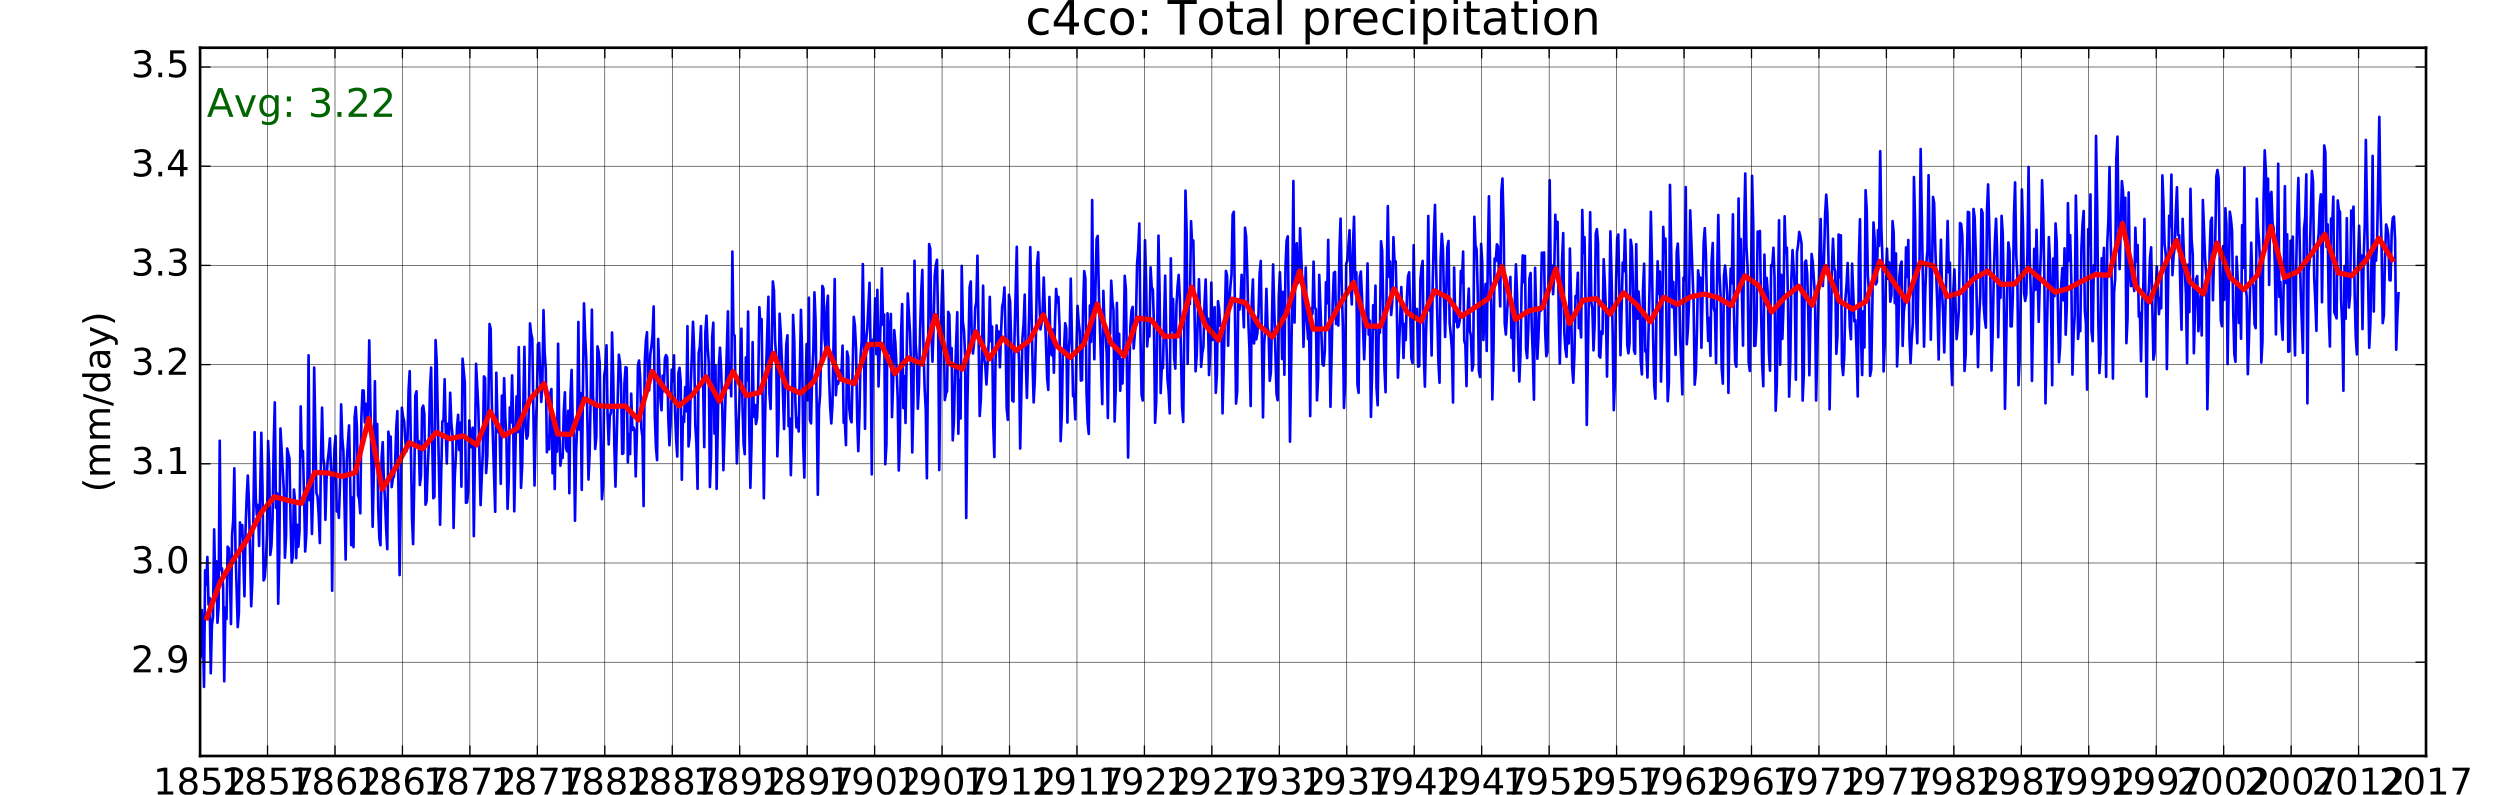 <?xml version="1.0" encoding="utf-8" standalone="no"?>
<!DOCTYPE svg PUBLIC "-//W3C//DTD SVG 1.1//EN"
  "http://www.w3.org/Graphics/SVG/1.1/DTD/svg11.dtd">
<!-- Created with matplotlib (http://matplotlib.org/) -->
<svg height="302pt" version="1.1" viewBox="0 0 950 302" width="950pt" xmlns="http://www.w3.org/2000/svg" xmlns:xlink="http://www.w3.org/1999/xlink">
 <defs>
  <style type="text/css">
*{stroke-linecap:butt;stroke-linejoin:round;stroke-miterlimit:100000;}
  </style>
 </defs>
 <g id="figure_1">
  <g id="patch_1">
   <path d="M 0 302.4 
L 950.4 302.4 
L 950.4 0 
L 0 0 
z
" style="fill:#ffffff;"/>
  </g>
  <g id="axes_1">
   <g id="patch_2">
    <path d="M 76.032 287.28 
L 921.888 287.28 
L 921.888 18.144 
L 76.032 18.144 
z
" style="fill:#ffffff;"/>
   </g>
   <g id="line2d_1">
    <path clip-path="url(#p754b6d6fe8)" d="M 76.249 249.622 
L 76.683 231.8 
L 77.089 239.252 
L 77.524 261.015 
L 77.944 216.72 
L 78.378 222.204 
L 78.798 211.654 
L 79.232 229.695 
L 79.667 227.244 
L 80.087 255.829 
L 80.521 237.523 
L 80.941 234.364 
L 81.376 201.157 
L 81.811 223.65 
L 82.205 213.269 
L 82.64 236.66 
L 83.061 230.711 
L 83.497 167.478 
L 83.918 216.482 
L 84.354 215.939 
L 84.789 223.032 
L 85.21 258.9 
L 85.646 230.888 
L 86.067 235.243 
L 86.502 207.753 
L 86.938 208.432 
L 87.331 216.329 
L 87.767 237.148 
L 88.188 203.369 
L 88.623 197.514 
L 89.045 177.945 
L 89.48 208.867 
L 90.337 238.309 
L 90.772 232.94 
L 91.194 198.528 
L 91.629 203.571 
L 92.064 199.527 
L 92.893 226.586 
L 93.314 201.045 
L 93.75 188.604 
L 94.171 180.715 
L 94.606 191.298 
L 95.463 230.374 
L 95.899 220.371 
L 96.755 164.198 
L 97.189 189.201 
L 97.595 195.661 
L 98.029 191.909 
L 98.449 207.448 
L 99.304 164.451 
L 99.738 184.958 
L 100.172 220.569 
L 100.592 219.601 
L 101.027 213.762 
L 101.447 202.947 
L 101.882 167.578 
L 102.317 178.19 
L 102.71 210.865 
L 103.146 207.419 
L 103.567 196.875 
L 104.002 169.097 
L 104.424 152.897 
L 104.859 192.985 
L 105.295 187.473 
L 105.716 229.411 
L 106.151 209.641 
L 106.573 162.831 
L 107.837 185.922 
L 108.272 211.919 
L 108.693 203.692 
L 109.129 170.426 
L 109.986 174.169 
L 110.421 198.116 
L 110.842 213.739 
L 111.278 211.48 
L 111.699 186.031 
L 112.134 190.607 
L 112.57 212.08 
L 112.963 199.419 
L 113.399 207.737 
L 113.82 201.502 
L 114.255 154.426 
L 114.677 173.449 
L 115.112 171.364 
L 115.547 188.552 
L 115.969 209.578 
L 116.404 202.997 
L 116.826 183.687 
L 117.26 135.017 
L 117.695 190.08 
L 118.101 183.825 
L 118.535 202.903 
L 118.955 187.183 
L 119.389 139.677 
L 120.244 187.275 
L 120.678 188.745 
L 121.098 195.613 
L 121.532 206.36 
L 121.952 174.744 
L 122.387 154.905 
L 122.823 173.904 
L 123.216 176.827 
L 123.651 197.519 
L 124.073 182.378 
L 124.508 175.135 
L 124.929 171.531 
L 125.365 166.584 
L 125.8 178.529 
L 126.222 224.48 
L 126.657 184.379 
L 127.078 170.776 
L 127.514 165.669 
L 127.949 194.342 
L 128.342 192.594 
L 128.778 196.798 
L 129.199 183.497 
L 129.634 153.665 
L 130.056 166.409 
L 130.491 171.47 
L 131.348 212.644 
L 131.783 174.951 
L 132.64 161.658 
L 133.075 182.722 
L 133.469 207.146 
L 133.904 189.043 
L 134.325 207.905 
L 134.761 158.638 
L 135.182 154.685 
L 135.618 162.261 
L 136.053 188.087 
L 136.474 189.552 
L 136.91 195.065 
L 137.331 158.48 
L 137.766 148.306 
L 138.2 148.45 
L 138.606 160.518 
L 139.04 153.457 
L 139.461 163.54 
L 139.895 153.439 
L 140.315 129.354 
L 141.604 200.181 
L 142.038 180.55 
L 142.458 144.864 
L 142.893 176.441 
L 143.328 161.122 
L 143.722 192.839 
L 144.157 204.64 
L 144.578 207.182 
L 145.014 173.797 
L 145.435 168.023 
L 145.87 182.631 
L 146.306 190.026 
L 146.727 200.741 
L 147.163 208.677 
L 147.584 164.03 
L 148.019 167.336 
L 148.455 165.906 
L 148.848 185.089 
L 149.283 181.843 
L 149.705 180.988 
L 150.14 176.374 
L 150.561 162.702 
L 150.997 156.215 
L 151.854 218.526 
L 152.289 190.987 
L 152.71 154.923 
L 153.146 158.305 
L 153.581 160.14 
L 153.974 166.863 
L 154.41 171.527 
L 154.831 168.065 
L 155.266 148.101 
L 155.688 141.038 
L 156.559 196.747 
L 156.98 206.766 
L 157.415 183.062 
L 157.837 150.218 
L 158.272 148.692 
L 158.706 170.046 
L 159.112 167.593 
L 159.546 184.323 
L 159.966 180.822 
L 160.4 155.164 
L 160.821 154.143 
L 161.255 157.447 
L 161.689 191.79 
L 162.109 190.414 
L 162.544 177.31 
L 162.964 168.68 
L 163.398 147.357 
L 163.834 139.645 
L 164.227 167.088 
L 164.663 189.321 
L 165.084 188.822 
L 165.519 129.247 
L 165.941 137.372 
L 167.233 199.392 
L 168.09 160.126 
L 168.525 159.866 
L 168.96 144.115 
L 169.354 162.631 
L 169.789 176.124 
L 170.21 161.004 
L 170.646 165.854 
L 171.067 149.245 
L 171.502 160.643 
L 171.938 165.366 
L 172.359 200.61 
L 172.795 181.582 
L 173.216 173.525 
L 173.651 162.438 
L 174.087 157.635 
L 174.48 170.976 
L 174.915 160.629 
L 175.337 184.936 
L 175.772 136.296 
L 176.629 145.391 
L 177.064 191.08 
L 177.486 190.915 
L 177.921 187.111 
L 178.342 159.786 
L 178.777 169.976 
L 179.617 162.517 
L 180.052 203.737 
L 180.906 138.251 
L 181.76 155.085 
L 182.615 191.926 
L 183.469 171.786 
L 183.904 143.046 
L 184.339 143.655 
L 184.733 179.755 
L 185.168 173.588 
L 185.589 154.05 
L 186.025 123.109 
L 186.446 125.012 
L 186.882 152.464 
L 188.174 194.482 
L 188.595 141.627 
L 189.03 159.704 
L 189.466 164.35 
L 189.859 164.384 
L 190.295 183.855 
L 190.716 150.351 
L 191.151 164.341 
L 191.573 143.699 
L 192.008 158.502 
L 192.443 166.702 
L 192.865 193.345 
L 193.3 183.049 
L 193.722 154.826 
L 194.157 160.562 
L 194.592 142.665 
L 194.986 158.8 
L 195.421 194.291 
L 196.278 150.622 
L 196.699 164.192 
L 197.134 131.904 
L 197.991 185.396 
L 198.427 177.096 
L 199.283 131.809 
L 199.717 161.896 
L 200.123 166.695 
L 200.557 165.45 
L 200.977 154.722 
L 201.412 122.898 
L 201.832 126.797 
L 202.266 128.615 
L 203.12 184.486 
L 203.555 162.08 
L 203.975 153.112 
L 204.41 130.86 
L 204.845 130.319 
L 205.674 152.738 
L 206.095 146.164 
L 206.53 117.837 
L 206.952 133.506 
L 207.387 140.377 
L 207.823 171.852 
L 208.244 165.904 
L 208.679 170.74 
L 209.101 149.512 
L 209.536 147.826 
L 209.971 179.839 
L 210.365 158.273 
L 210.8 185.842 
L 211.221 161.688 
L 211.657 171.617 
L 212.078 130.615 
L 212.514 162.577 
L 212.949 176.945 
L 213.37 173.135 
L 213.806 173.997 
L 214.227 156.346 
L 214.662 149.075 
L 215.098 170.269 
L 215.491 171.513 
L 215.927 156.106 
L 216.348 187.43 
L 216.783 150.318 
L 217.205 140.581 
L 217.64 161.009 
L 218.075 164.907 
L 218.497 197.893 
L 218.932 171.351 
L 219.354 160.584 
L 219.788 122.336 
L 220.223 163.282 
L 220.629 149.372 
L 221.063 186.146 
L 221.917 115.287 
L 222.337 127.378 
L 222.772 136.298 
L 223.626 182.227 
L 224.06 172.092 
L 224.48 149.146 
L 224.915 117.663 
L 225.351 150.648 
L 225.744 154.944 
L 226.179 170.587 
L 226.601 166.007 
L 227.036 131.63 
L 227.457 133.503 
L 227.893 138.097 
L 228.328 170.493 
L 228.75 189.693 
L 229.185 184.282 
L 229.606 142.601 
L 230.042 139.924 
L 230.477 131.2 
L 230.87 157.657 
L 231.306 168.898 
L 231.727 158.113 
L 232.162 156.64 
L 232.584 126.363 
L 233.019 142.758 
L 233.455 169.778 
L 233.876 184.921 
L 235.168 134.782 
L 235.603 137.746 
L 235.997 145.943 
L 236.432 172.499 
L 236.853 172.28 
L 237.289 145.706 
L 237.71 139.487 
L 238.146 139.795 
L 238.581 175.709 
L 239.002 164.935 
L 239.438 172.513 
L 239.859 149.593 
L 240.294 163.367 
L 240.728 162.432 
L 241.134 163.649 
L 241.568 181.032 
L 241.989 165.541 
L 242.423 138.711 
L 242.843 136.987 
L 243.277 143.805 
L 243.712 162.819 
L 244.132 166.022 
L 244.566 192.302 
L 244.986 138.213 
L 245.421 129.653 
L 245.856 126.252 
L 246.25 147.927 
L 246.685 148.341 
L 247.106 134.57 
L 247.542 131.66 
L 247.963 127.296 
L 248.398 116.446 
L 248.834 158.253 
L 249.255 169.841 
L 249.691 174.86 
L 250.112 128.801 
L 250.983 152.026 
L 251.376 155.926 
L 251.811 142.74 
L 252.233 148.643 
L 252.668 136.158 
L 253.089 134.933 
L 253.525 135.854 
L 253.96 159.079 
L 254.382 169.198 
L 254.817 161.337 
L 255.238 140.464 
L 255.674 144.836 
L 256.109 135.04 
L 256.502 156.151 
L 256.938 167.043 
L 257.359 173.495 
L 257.794 141.811 
L 258.216 139.75 
L 258.651 144.832 
L 259.087 182.305 
L 259.508 158.399 
L 259.943 160.328 
L 260.365 147.101 
L 260.8 156.27 
L 261.234 123.939 
L 261.64 169.64 
L 262.074 165.733 
L 262.494 146.497 
L 263.349 122.277 
L 263.783 133.211 
L 264.217 161.609 
L 264.637 168.444 
L 265.072 185.757 
L 265.492 134.039 
L 265.926 131.941 
L 266.362 123.918 
L 266.755 143.45 
L 267.191 146.089 
L 267.612 169.909 
L 268.047 126.305 
L 268.469 119.959 
L 268.904 131.929 
L 269.339 137.89 
L 269.761 185.072 
L 270.196 173.326 
L 270.618 128.313 
L 271.053 122.613 
L 271.488 164.767 
L 271.882 138.755 
L 272.317 185.768 
L 273.174 138.523 
L 273.595 132.111 
L 274.03 140.653 
L 274.466 154.789 
L 274.887 178.662 
L 276.615 118.326 
L 277.008 147.414 
L 277.443 138.433 
L 277.865 150.608 
L 278.3 95.594 
L 278.721 127.001 
L 279.157 127.473 
L 279.592 156.211 
L 280.014 176.078 
L 280.87 155.325 
L 281.739 124.901 
L 282.145 154.127 
L 282.58 168.75 
L 283 172.575 
L 283.434 135.816 
L 283.854 144.519 
L 284.288 118.405 
L 284.723 163.218 
L 285.143 185.364 
L 285.577 168.26 
L 285.997 129.993 
L 286.432 158.311 
L 286.867 153.874 
L 287.261 161.129 
L 287.696 158.809 
L 288.117 146.603 
L 288.553 116.73 
L 288.974 123.665 
L 289.41 121.298 
L 290.266 189.336 
L 290.702 160.562 
L 291.123 140.226 
L 291.994 112.772 
L 292.387 149.464 
L 292.823 155.39 
L 293.679 106.95 
L 294.101 110.406 
L 294.536 129.73 
L 294.971 135.714 
L 295.393 173.422 
L 295.828 160.192 
L 296.25 119.201 
L 296.685 126.472 
L 297.12 137.177 
L 297.949 163.021 
L 298.37 144.746 
L 298.806 130.844 
L 299.227 127.412 
L 299.662 161.937 
L 300.098 159.025 
L 300.519 180.567 
L 300.955 163.722 
L 301.376 119.674 
L 301.811 129.28 
L 302.245 152.942 
L 302.651 162.413 
L 303.085 158.875 
L 303.505 163.967 
L 304.36 117.723 
L 304.794 133.967 
L 305.228 169.239 
L 305.648 181.467 
L 306.083 150.175 
L 306.503 130.736 
L 306.938 152.072 
L 307.373 113.122 
L 307.766 159.575 
L 308.202 160.885 
L 308.623 141.836 
L 309.058 133.44 
L 309.48 111.09 
L 309.915 121.777 
L 310.772 188.015 
L 311.207 155.519 
L 311.629 149.966 
L 312.064 132.41 
L 312.499 108.645 
L 312.893 109.619 
L 313.328 128.709 
L 313.749 132.918 
L 314.185 116.758 
L 314.606 112.374 
L 315.042 143.258 
L 315.477 154.933 
L 315.898 160.904 
L 316.334 153.837 
L 317.19 106.048 
L 317.626 150.181 
L 318.019 144.899 
L 318.455 145.905 
L 318.876 143.927 
L 319.311 140.709 
L 319.733 142.598 
L 320.168 131.328 
L 320.603 160.668 
L 321.025 159.78 
L 321.46 169.144 
L 321.882 133.579 
L 322.317 135.769 
L 322.752 155.394 
L 323.146 159.152 
L 323.581 160.486 
L 324.438 120.403 
L 324.859 123.725 
L 325.294 132.414 
L 325.73 158.976 
L 326.151 171.455 
L 326.587 157.446 
L 327.008 135.848 
L 327.443 129.646 
L 327.879 100.338 
L 328.272 126.441 
L 328.707 162.948 
L 329.129 129.19 
L 329.564 124.93 
L 330.421 107.458 
L 330.856 135.898 
L 331.278 180.274 
L 331.713 129.07 
L 332.134 130.213 
L 332.57 113.392 
L 333.005 134.578 
L 333.398 110.136 
L 333.834 146.839 
L 334.69 120.973 
L 335.112 101.986 
L 335.547 123.384 
L 335.983 119.517 
L 336.404 176.409 
L 336.839 169.01 
L 337.261 119.054 
L 337.696 128.01 
L 338.131 134.458 
L 338.525 119.318 
L 338.96 158.509 
L 339.381 145.551 
L 339.817 125.446 
L 340.238 130.416 
L 340.674 139.256 
L 341.109 150.725 
L 341.53 178.787 
L 341.966 165.318 
L 342.387 127.371 
L 342.822 115.553 
L 343.256 155.056 
L 343.662 142.883 
L 344.096 160.739 
L 344.951 111.534 
L 345.805 126.414 
L 346.24 141.497 
L 346.66 171.93 
L 347.094 151.55 
L 347.514 99.087 
L 347.949 130.734 
L 348.384 136.42 
L 348.778 155.31 
L 349.213 146.684 
L 349.634 125.499 
L 350.07 110.79 
L 350.491 102.561 
L 350.926 131.987 
L 351.362 147.524 
L 351.783 155.742 
L 352.219 181.739 
L 353.075 92.757 
L 353.511 94.603 
L 353.904 125.213 
L 354.339 137.456 
L 354.761 124.536 
L 355.196 104.676 
L 355.617 100.738 
L 356.053 98.705 
L 356.488 123.351 
L 356.91 178.616 
L 357.345 142.003 
L 357.766 116.041 
L 358.202 102.742 
L 358.637 124.385 
L 359.03 152.016 
L 359.466 149.551 
L 359.887 148.6 
L 360.322 118.498 
L 360.744 119.583 
L 361.179 137.911 
L 361.615 132.272 
L 362.036 167.327 
L 362.471 160.356 
L 362.893 142.676 
L 363.762 118.643 
L 364.168 164.825 
L 364.602 144.376 
L 365.022 159.026 
L 365.456 101.03 
L 365.877 122.211 
L 366.311 125.517 
L 366.745 135.262 
L 367.165 196.828 
L 367.6 154.074 
L 368.454 109.073 
L 368.89 106.98 
L 369.283 129.851 
L 369.719 134.322 
L 370.14 130.256 
L 370.575 117.05 
L 370.997 114.744 
L 371.432 97.159 
L 372.289 158.081 
L 372.724 151.781 
L 373.146 135.277 
L 373.581 108.555 
L 374.016 136.383 
L 374.41 138.858 
L 374.845 146.122 
L 375.702 130.107 
L 376.123 112.817 
L 376.558 129.669 
L 376.994 124.069 
L 377.415 160.805 
L 377.851 173.66 
L 378.272 138.271 
L 378.707 123.647 
L 379.143 130.369 
L 379.536 125.974 
L 379.971 139.575 
L 380.393 126.403 
L 380.828 116.518 
L 381.249 114.564 
L 381.685 109.222 
L 382.12 128.241 
L 382.542 155.195 
L 382.977 159.539 
L 383.398 112.009 
L 383.833 114.46 
L 384.267 130.853 
L 384.673 152.205 
L 385.108 152.622 
L 385.528 127.746 
L 386.382 93.79 
L 386.816 127.343 
L 387.251 137.868 
L 387.671 170.442 
L 388.525 128.671 
L 388.96 123.216 
L 389.395 111.962 
L 389.789 136.832 
L 390.224 151.181 
L 391.081 118.942 
L 391.502 93.909 
L 392.373 138.278 
L 392.794 152.913 
L 393.23 144.219 
L 393.651 127.434 
L 394.086 100.637 
L 394.522 95.828 
L 394.915 112.809 
L 395.351 125.196 
L 395.772 122.858 
L 396.207 118.032 
L 396.629 105.486 
L 397.921 143.951 
L 398.356 148.171 
L 398.778 112.834 
L 399.213 133.068 
L 399.648 134.993 
L 400.042 125.25 
L 400.477 141.626 
L 400.898 122.811 
L 401.334 109.786 
L 401.755 114.914 
L 402.19 112.822 
L 402.626 124.001 
L 403.047 167.645 
L 403.483 157.228 
L 403.904 133.235 
L 404.339 132.814 
L 404.773 122.811 
L 405.179 124.876 
L 405.613 160.578 
L 406.033 134.51 
L 406.468 128.271 
L 406.888 105.882 
L 407.756 150.545 
L 408.176 149.935 
L 408.611 159.332 
L 409.031 133.451 
L 409.466 116.243 
L 409.901 122.546 
L 410.294 126.026 
L 410.73 144.636 
L 411.151 144.445 
L 411.586 116.778 
L 412.008 103.031 
L 412.443 105.792 
L 412.879 148.953 
L 413.3 160.601 
L 413.735 164.89 
L 414.157 116.103 
L 414.592 129.913 
L 415.027 76.018 
L 415.421 117.579 
L 415.856 136.522 
L 416.277 109.541 
L 416.713 90.774 
L 417.134 89.643 
L 417.57 111.579 
L 418.862 153.571 
L 419.283 110.529 
L 419.718 124.253 
L 420.154 127.694 
L 420.547 134.356 
L 420.983 158.83 
L 421.404 128.519 
L 421.839 126.956 
L 422.261 106.651 
L 422.696 114.258 
L 423.131 118.068 
L 423.553 160.166 
L 423.988 147.732 
L 424.41 115.109 
L 424.844 136.308 
L 425.279 126.848 
L 425.685 148.492 
L 426.119 136.548 
L 426.539 145.72 
L 426.973 130.38 
L 427.393 104.82 
L 427.828 109.88 
L 428.682 173.856 
L 429.116 143.143 
L 429.536 124.176 
L 429.971 118.059 
L 430.407 116.609 
L 430.8 132.448 
L 431.657 121.47 
L 432.092 100.152 
L 432.513 95.198 
L 432.949 84.926 
L 433.384 128.489 
L 433.806 150.044 
L 434.241 152.202 
L 435.098 91.292 
L 435.533 106.712 
L 435.926 131.656 
L 436.362 125.597 
L 436.783 127.874 
L 437.218 101.588 
L 437.64 109.046 
L 438.075 110.146 
L 438.511 123.813 
L 438.932 160.666 
L 439.367 152.52 
L 440.224 89.541 
L 440.659 111.927 
L 441.053 149.363 
L 441.488 139.619 
L 441.909 139.903 
L 442.766 104.765 
L 443.202 129.071 
L 443.637 144.054 
L 444.058 148.424 
L 444.494 157.106 
L 444.915 98.171 
L 445.35 125.451 
L 445.784 113.601 
L 446.19 136.113 
L 446.624 140.071 
L 447.045 116.108 
L 447.479 108.782 
L 447.899 104.471 
L 448.333 113.454 
L 449.188 154.486 
L 449.622 160.35 
L 450.042 124.334 
L 450.477 72.434 
L 450.912 87.683 
L 451.306 138.251 
L 451.741 113.015 
L 452.162 115.535 
L 452.598 84.054 
L 453.019 93.426 
L 453.454 91.365 
L 454.311 141.102 
L 454.747 135.195 
L 455.603 106.116 
L 456.039 120.484 
L 456.432 139.415 
L 456.867 134.132 
L 457.289 131.955 
L 457.724 115.33 
L 458.145 106.189 
L 458.581 122.816 
L 459.016 121.053 
L 459.438 142.518 
L 459.873 134.163 
L 460.294 107.39 
L 460.73 129.207 
L 461.165 120.729 
L 461.558 116.722 
L 461.994 149.276 
L 462.415 142.337 
L 462.85 114.443 
L 463.272 117.438 
L 463.707 123.949 
L 464.143 123.578 
L 464.564 157.075 
L 465.856 102.946 
L 466.29 104.84 
L 466.696 131.382 
L 467.13 115.087 
L 467.55 108.884 
L 467.984 104.21 
L 468.405 81.509 
L 468.839 80.483 
L 469.693 153.361 
L 470.128 148.937 
L 470.548 113.721 
L 470.982 117.698 
L 471.418 114.304 
L 471.811 104.416 
L 472.668 124.381 
L 473.103 86.533 
L 473.525 89.875 
L 473.96 103.043 
L 474.395 122.92 
L 474.817 133.364 
L 475.252 154.302 
L 475.674 115.135 
L 476.109 106.203 
L 476.544 130.503 
L 476.938 123.445 
L 477.373 128.966 
L 477.794 126.65 
L 478.23 119.023 
L 478.651 104.059 
L 479.086 99.158 
L 479.943 158.605 
L 480.379 130.754 
L 480.8 125.298 
L 481.235 109.77 
L 481.671 124.709 
L 482.064 125.863 
L 482.499 144.729 
L 482.921 141.589 
L 483.777 100.473 
L 485.07 149.655 
L 485.505 152.103 
L 485.926 112.772 
L 486.361 103.452 
L 486.795 114.294 
L 487.201 136.428 
L 487.636 110.89 
L 488.056 142.394 
L 488.49 101.419 
L 488.91 91.432 
L 489.344 89.809 
L 489.779 123.876 
L 490.199 167.833 
L 491.053 111.394 
L 491.488 68.773 
L 491.923 122.584 
L 492.317 96.047 
L 492.752 92.426 
L 493.173 107.598 
L 493.609 107.092 
L 494.03 86.744 
L 494.901 108.146 
L 495.322 131.774 
L 496.179 101.65 
L 496.614 121.623 
L 497.05 128.87 
L 497.443 122.166 
L 497.879 158.126 
L 498.3 117.196 
L 498.735 119.278 
L 499.157 99.416 
L 499.592 116.868 
L 500.027 117.497 
L 500.449 152.135 
L 500.884 143.133 
L 501.306 104.473 
L 502.57 138.493 
L 503.005 138.972 
L 503.426 133.449 
L 503.862 107.25 
L 504.283 115.237 
L 504.718 91.147 
L 505.575 154.6 
L 506.432 115.426 
L 506.867 103.704 
L 507.301 103.307 
L 507.707 123.127 
L 508.141 120.959 
L 508.561 123.705 
L 508.996 94.946 
L 509.416 83.079 
L 509.85 108.065 
L 510.284 123.899 
L 510.704 155.006 
L 511.139 145.952 
L 511.559 100.277 
L 511.994 99.006 
L 512.822 87.5 
L 513.258 107.374 
L 513.679 115.68 
L 514.114 94.213 
L 514.536 82.373 
L 514.971 106.058 
L 515.407 103.441 
L 515.828 146.106 
L 516.263 149.284 
L 516.685 105.366 
L 517.12 103.198 
L 517.555 112.508 
L 518.384 136.536 
L 518.805 124.521 
L 519.241 120.526 
L 519.662 100.091 
L 520.098 127.171 
L 520.533 121.823 
L 520.954 158.414 
L 521.39 141.68 
L 521.811 115.972 
L 522.246 124.952 
L 522.682 108.542 
L 523.075 147.279 
L 523.511 154.004 
L 523.932 124.385 
L 524.367 126.446 
L 524.789 91.66 
L 525.224 95.322 
L 526.081 139.807 
L 526.516 149.049 
L 526.938 106.373 
L 527.372 78.316 
L 527.807 105.165 
L 528.213 99.376 
L 528.647 119.689 
L 529.067 114.652 
L 529.501 90.136 
L 529.921 99.519 
L 530.356 99.324 
L 530.79 116.918 
L 531.21 143.497 
L 532.499 109.078 
L 532.935 121.478 
L 533.328 136.031 
L 533.763 123.078 
L 534.185 129.208 
L 534.62 113.026 
L 535.041 105.13 
L 535.477 103.477 
L 536.334 136.18 
L 536.769 137.97 
L 537.19 93.181 
L 537.626 119.468 
L 538.061 119.627 
L 538.454 117.408 
L 538.89 139.346 
L 539.311 139.144 
L 539.746 106.313 
L 540.168 101.692 
L 540.603 99.155 
L 541.039 134.584 
L 541.46 146.917 
L 541.895 126.154 
L 542.317 114.376 
L 542.752 82.053 
L 543.187 117.979 
L 543.581 114.219 
L 544.016 135.082 
L 544.437 107.241 
L 544.873 89.493 
L 545.294 77.858 
L 545.73 101.781 
L 546.586 137.379 
L 547.022 145.448 
L 547.443 98.417 
L 547.878 88.866 
L 548.312 94.597 
L 548.718 113.379 
L 549.152 128.05 
L 550.007 93.871 
L 550.427 91.574 
L 550.861 122.691 
L 551.296 127.153 
L 551.716 132.709 
L 552.15 152.943 
L 552.57 101.662 
L 553.005 122.205 
L 553.44 118.302 
L 553.834 124.394 
L 554.269 124.051 
L 554.69 121.736 
L 555.126 102.953 
L 555.547 107.395 
L 555.982 95.593 
L 556.418 129.471 
L 556.839 131.019 
L 557.275 146.723 
L 557.696 118.856 
L 558.131 109.664 
L 558.567 125.848 
L 558.96 127.614 
L 559.395 140.824 
L 559.817 138.821 
L 560.252 82.372 
L 560.673 93.033 
L 561.109 94.848 
L 561.544 111.259 
L 561.966 140.884 
L 562.401 143.276 
L 562.822 92.696 
L 563.258 99.709 
L 563.693 129.218 
L 564.522 107.892 
L 564.943 133.361 
L 565.378 98.172 
L 565.8 74.581 
L 566.235 100.632 
L 566.671 116.211 
L 567.092 151.768 
L 567.527 132.862 
L 567.949 98.257 
L 568.384 99.239 
L 568.818 92.84 
L 569.224 93.549 
L 570.078 116.431 
L 570.512 72.756 
L 570.933 67.84 
L 571.367 85.238 
L 571.801 122.891 
L 572.221 127.116 
L 573.076 112.066 
L 573.51 112.758 
L 573.946 105.233 
L 574.339 128.393 
L 574.775 121.146 
L 575.196 140.881 
L 575.631 114.734 
L 576.053 100.438 
L 576.488 111.726 
L 576.923 131.979 
L 577.345 144.973 
L 577.78 134.507 
L 578.202 109.602 
L 578.637 97.061 
L 579.072 107.242 
L 579.466 97.223 
L 579.901 132.657 
L 580.322 136.056 
L 580.758 124.835 
L 581.179 105.867 
L 581.614 103.731 
L 582.05 123.763 
L 582.471 135.074 
L 582.907 151.862 
L 583.328 101.775 
L 584.199 136.339 
L 584.592 128.205 
L 585.027 116.783 
L 585.449 118.132 
L 585.884 96.024 
L 586.305 96.416 
L 586.741 95.893 
L 587.176 126.402 
L 587.598 135.371 
L 588.033 133.838 
L 588.889 68.492 
L 589.323 108.396 
L 589.729 100.876 
L 590.164 111.796 
L 590.584 104.765 
L 591.018 81.601 
L 591.438 90.696 
L 591.872 84.321 
L 592.307 118.817 
L 592.727 138.148 
L 593.581 99.213 
L 594.016 88.566 
L 594.451 126.453 
L 594.845 132.597 
L 595.28 135.61 
L 595.701 121.7 
L 596.137 130.506 
L 596.558 94.446 
L 596.994 113.302 
L 597.429 139.502 
L 597.85 145.427 
L 598.286 134.362 
L 598.707 112.484 
L 599.142 112.968 
L 599.578 103.643 
L 599.971 124.692 
L 600.407 122.408 
L 600.828 128.205 
L 601.263 79.78 
L 601.685 95.946 
L 602.12 90.138 
L 602.555 118.095 
L 602.977 161.452 
L 604.269 80.633 
L 604.704 114.881 
L 605.098 117.389 
L 605.533 133.139 
L 605.954 123.246 
L 606.39 88.911 
L 606.811 87.077 
L 607.246 92.323 
L 607.682 135.298 
L 608.103 135.877 
L 608.539 125.94 
L 608.96 126.909 
L 609.395 98.502 
L 609.829 107.492 
L 610.235 118.208 
L 610.669 143.097 
L 611.089 118.264 
L 611.524 119.383 
L 611.944 87.901 
L 612.378 104.475 
L 612.812 126.437 
L 613.232 155.853 
L 613.667 144.717 
L 614.087 108.01 
L 614.522 90.855 
L 614.957 89.109 
L 615.786 134.968 
L 616.642 99.754 
L 617.064 103.092 
L 617.499 87.333 
L 617.935 104.692 
L 618.356 131.048 
L 618.791 134.256 
L 619.213 130.449 
L 619.648 91.113 
L 620.083 94.019 
L 620.477 106.544 
L 620.912 133.073 
L 621.333 134.433 
L 621.769 92.803 
L 622.19 121.126 
L 622.626 110.735 
L 623.061 116.108 
L 623.482 137.5 
L 623.918 142.275 
L 624.339 110.082 
L 624.774 100.196 
L 625.21 133.539 
L 625.603 133.058 
L 626.039 143.445 
L 626.895 106.385 
L 627.317 80.491 
L 627.752 100.057 
L 628.187 128.204 
L 628.609 146.601 
L 629.044 151.494 
L 629.466 116.678 
L 629.9 99.28 
L 630.335 111.683 
L 630.741 103.188 
L 631.175 145.001 
L 631.595 128.814 
L 632.029 86.23 
L 632.449 95.982 
L 632.884 90.664 
L 633.318 126.839 
L 633.738 152.446 
L 634.172 145.396 
L 634.592 70.262 
L 635.463 116.75 
L 635.856 107.156 
L 636.713 134.842 
L 637.148 95.845 
L 637.569 92.568 
L 638.005 104.043 
L 638.44 128.544 
L 638.862 137.628 
L 639.297 149.849 
L 639.718 105.536 
L 640.154 106.317 
L 640.589 71.1 
L 640.982 130.806 
L 641.418 124.788 
L 641.839 114.665 
L 642.274 79.928 
L 643.567 115.028 
L 643.988 146.165 
L 644.423 141.242 
L 644.845 125.293 
L 645.28 102.744 
L 645.715 106.749 
L 646.109 105.479 
L 646.544 132.161 
L 647.401 92.095 
L 647.822 86.698 
L 648.258 96.959 
L 648.693 117.772 
L 649.114 129.56 
L 649.55 120.811 
L 649.971 135.229 
L 650.406 99.218 
L 650.84 92.34 
L 651.246 117.129 
L 651.68 118.738 
L 652.101 137.981 
L 652.535 102.778 
L 652.955 81.692 
L 653.389 103.937 
L 653.824 112.599 
L 654.244 139.792 
L 654.678 145.781 
L 655.098 104.89 
L 655.533 100.907 
L 655.968 106.084 
L 656.362 112.231 
L 656.797 149.289 
L 657.218 121.74 
L 657.654 102.101 
L 658.075 107.653 
L 658.51 81.444 
L 658.946 120.288 
L 659.367 137.575 
L 659.803 139.333 
L 660.224 114.815 
L 660.659 75.428 
L 661.095 108.955 
L 661.488 90.839 
L 662.345 131.333 
L 662.78 86.74 
L 663.201 65.942 
L 663.637 93.485 
L 664.072 101.413 
L 664.494 137.643 
L 664.929 140.968 
L 665.35 111.99 
L 665.786 66.809 
L 666.221 84.826 
L 666.614 131.455 
L 667.05 131.332 
L 667.471 122.598 
L 667.906 87.986 
L 668.328 89.161 
L 668.763 87.769 
L 669.199 117.356 
L 669.62 138.267 
L 670.055 146.782 
L 670.477 96.763 
L 670.912 115.485 
L 671.346 105.622 
L 671.752 111.354 
L 672.186 134.295 
L 672.606 140.864 
L 673.04 100.689 
L 673.461 101.055 
L 673.895 94.135 
L 674.329 105.54 
L 674.749 156.061 
L 675.184 145.63 
L 676.038 83.701 
L 676.474 138.598 
L 676.867 104.436 
L 677.303 128.779 
L 677.724 116.357 
L 678.159 82.184 
L 678.581 95.771 
L 679.016 94.134 
L 679.451 115.486 
L 679.873 150.718 
L 680.308 137.443 
L 680.73 105.586 
L 681.165 95.032 
L 681.994 109.296 
L 682.429 144.276 
L 682.85 95.823 
L 683.286 93.077 
L 683.707 88.131 
L 684.142 89.922 
L 684.578 92.477 
L 684.999 152.225 
L 685.435 142.247 
L 685.856 99.712 
L 686.291 98.986 
L 686.727 103.896 
L 687.12 118.089 
L 687.555 142.593 
L 688.412 96.508 
L 688.833 99.499 
L 689.704 112.493 
L 690.126 152.185 
L 691.417 96.317 
L 691.851 83.223 
L 692.257 105.286 
L 692.692 108.684 
L 693.112 98.684 
L 693.546 81.416 
L 693.966 73.97 
L 694.4 80.637 
L 694.835 99.368 
L 695.255 155.541 
L 696.109 102.955 
L 696.544 90.723 
L 696.979 101.758 
L 697.373 103.191 
L 697.808 134.452 
L 698.229 127.693 
L 698.665 89.099 
L 699.086 105.331 
L 699.522 89.42 
L 699.957 138.246 
L 700.378 142.513 
L 700.814 135.431 
L 701.235 113.814 
L 701.67 108.378 
L 702.106 99.921 
L 702.935 124.342 
L 703.356 128.887 
L 703.791 100.181 
L 704.648 122.094 
L 705.083 121.687 
L 705.505 133.84 
L 705.94 150.64 
L 706.362 98.757 
L 706.797 83.306 
L 707.232 130.39 
L 707.626 142.525 
L 708.061 118.287 
L 708.482 132.035 
L 708.918 72.275 
L 709.339 79.356 
L 709.774 104.742 
L 710.21 110.638 
L 710.631 142.842 
L 711.067 140.48 
L 711.488 116.666 
L 711.923 84.522 
L 712.357 90.858 
L 712.763 108.067 
L 713.197 107.278 
L 713.617 87.449 
L 714.052 93.433 
L 714.472 57.447 
L 714.906 86.182 
L 715.34 98.714 
L 715.76 141.143 
L 716.195 130.882 
L 716.615 106.101 
L 717.05 94.504 
L 717.485 105.971 
L 717.878 99.705 
L 718.314 114.643 
L 718.735 112.168 
L 719.17 84.017 
L 719.592 88.357 
L 720.027 115.202 
L 720.463 96.303 
L 720.884 139.231 
L 721.319 128.556 
L 721.741 105.366 
L 722.176 100.725 
L 722.611 99.404 
L 723.005 131.457 
L 723.44 118.482 
L 723.861 114.873 
L 724.297 94.012 
L 724.718 105.223 
L 725.154 91.196 
L 725.589 128.454 
L 726.01 137.964 
L 726.446 128.688 
L 726.867 122.762 
L 727.302 67.262 
L 727.738 84.564 
L 728.131 120.268 
L 728.567 130.428 
L 728.988 105.979 
L 729.423 99.312 
L 729.845 56.636 
L 731.137 131.727 
L 731.572 112.251 
L 731.994 100.066 
L 732.428 95.201 
L 732.863 66.578 
L 733.703 129.099 
L 734.123 108.29 
L 734.557 74.821 
L 734.977 77.193 
L 735.412 94.307 
L 736.266 118.478 
L 736.7 136.605 
L 737.12 109.512 
L 737.555 91.109 
L 737.991 111.161 
L 738.384 119.124 
L 738.819 133.915 
L 739.676 100.878 
L 740.097 83.975 
L 740.533 103.427 
L 740.968 99.805 
L 741.39 135.999 
L 741.825 146.314 
L 742.246 110.982 
L 742.682 102.419 
L 743.51 128.852 
L 743.946 124.313 
L 744.367 117.826 
L 744.802 84.762 
L 745.224 85.071 
L 745.659 89.309 
L 746.095 109.195 
L 746.516 140.963 
L 746.951 134.864 
L 747.373 100.401 
L 747.808 80.517 
L 748.243 80.712 
L 749.072 126.99 
L 749.493 124.863 
L 749.929 79.398 
L 750.35 82.493 
L 750.786 95.685 
L 751.642 139.493 
L 752.078 120.814 
L 752.499 112.281 
L 752.934 79.548 
L 753.368 80.916 
L 753.774 115.343 
L 754.208 121.213 
L 754.629 124.51 
L 755.063 79.759 
L 755.483 70.093 
L 755.917 85.964 
L 756.352 106.156 
L 756.772 140.81 
L 757.206 126.919 
L 757.626 105.248 
L 758.061 91.673 
L 758.496 83.141 
L 758.89 94.862 
L 759.325 128.16 
L 759.746 108.173 
L 760.182 113.169 
L 760.603 82.014 
L 761.038 88.643 
L 761.474 113.042 
L 761.895 155.325 
L 762.752 107.987 
L 763.187 92.12 
L 763.623 95.461 
L 764.016 124.022 
L 764.451 124.013 
L 764.873 112.317 
L 765.308 81.927 
L 765.729 69.313 
L 766.165 96.8 
L 766.6 104.772 
L 767.022 146.375 
L 767.457 136.565 
L 767.878 111.356 
L 768.314 72.006 
L 768.749 87.278 
L 769.142 111.384 
L 769.578 114.363 
L 769.999 111.886 
L 770.434 95.546 
L 770.856 63.462 
L 771.291 97.703 
L 771.727 112.114 
L 772.148 144.743 
L 773.005 94.544 
L 773.44 110.135 
L 773.874 87.333 
L 774.714 122.292 
L 775.134 106.789 
L 775.568 95.085 
L 775.989 68.484 
L 776.423 81.914 
L 776.857 106.365 
L 777.277 153.267 
L 778.566 90.099 
L 779.002 99.429 
L 779.395 116.168 
L 779.831 146.376 
L 780.252 98.247 
L 780.687 112.581 
L 781.109 84.899 
L 781.544 91.819 
L 782.401 137.668 
L 782.836 131.779 
L 783.258 108.694 
L 783.693 101.86 
L 784.128 114.148 
L 784.522 94.365 
L 784.957 127.17 
L 785.378 116.44 
L 785.814 77.197 
L 786.235 99.154 
L 786.67 89.345 
L 787.106 106.499 
L 787.527 142.344 
L 787.963 126.831 
L 788.384 119.851 
L 788.819 74.332 
L 789.255 92.451 
L 789.648 128.805 
L 790.083 124.5 
L 790.505 125.821 
L 790.94 94.208 
L 791.361 85.078 
L 791.797 80.176 
L 792.232 118.086 
L 792.654 122.925 
L 793.089 148.068 
L 793.51 87.103 
L 793.945 92.992 
L 794.379 73.86 
L 794.785 125.842 
L 795.22 129.659 
L 795.64 100.806 
L 796.074 102.815 
L 796.494 51.653 
L 796.928 78.65 
L 797.363 121.751 
L 797.783 141.769 
L 798.217 134.036 
L 798.637 98.149 
L 799.072 103.187 
L 799.507 94.202 
L 800.336 143.197 
L 800.757 92.629 
L 801.193 83.463 
L 801.614 63.475 
L 802.05 90.314 
L 802.485 108.879 
L 802.906 143.863 
L 803.342 111.085 
L 803.763 105.97 
L 804.198 60.525 
L 804.634 51.908 
L 805.027 86.304 
L 805.463 102.263 
L 806.319 68.841 
L 806.741 72.858 
L 807.176 90.553 
L 807.611 75.161 
L 808.033 130.401 
L 808.468 120.872 
L 808.89 73.127 
L 809.325 101.901 
L 809.76 108.711 
L 810.154 108.566 
L 810.589 106.939 
L 811.01 110.57 
L 811.446 86.527 
L 811.867 99.402 
L 812.302 93.128 
L 812.738 120.314 
L 813.159 118.814 
L 813.595 137.265 
L 814.016 114.884 
L 814.451 109.292 
L 814.885 83.189 
L 815.725 150.706 
L 816.145 113.447 
L 816.58 110.066 
L 817 98.005 
L 817.434 93.973 
L 818.288 136.665 
L 818.723 134.236 
L 819.143 112.109 
L 819.578 101.333 
L 820.013 109.413 
L 820.406 119.378 
L 820.842 113.202 
L 821.263 117.15 
L 821.698 66.619 
L 822.12 77.295 
L 822.555 93.04 
L 822.991 96.613 
L 823.412 140.249 
L 824.269 81.989 
L 824.704 86.075 
L 825.139 66.349 
L 825.533 104.548 
L 825.968 97.03 
L 826.389 94.031 
L 826.825 80.47 
L 827.246 71.141 
L 827.682 89.359 
L 828.117 89.434 
L 828.538 110.166 
L 828.974 125.289 
L 829.395 83.165 
L 829.83 95.477 
L 830.659 111.557 
L 831.095 138.041 
L 831.516 100.555 
L 831.951 118.582 
L 832.373 71.747 
L 832.808 90.927 
L 833.243 96.719 
L 833.665 134.227 
L 834.1 117.698 
L 834.522 106.057 
L 834.956 104.892 
L 835.391 125.861 
L 836.231 112.199 
L 836.651 127.473 
L 837.085 76.003 
L 837.94 98.37 
L 838.374 104.44 
L 838.794 155.511 
L 839.228 132.929 
L 839.648 96.315 
L 840.083 84.053 
L 840.519 82.727 
L 840.912 114.076 
L 841.347 96.343 
L 841.769 93.24 
L 842.204 67.016 
L 842.625 64.591 
L 843.061 67.683 
L 843.496 99.471 
L 843.918 121.773 
L 844.353 123.975 
L 844.774 93.524 
L 845.21 113.929 
L 845.645 79.139 
L 846.038 85.517 
L 846.474 138.368 
L 847.33 80.443 
L 847.752 83.102 
L 848.187 87.827 
L 848.623 118.046 
L 849.044 134.517 
L 849.479 137.492 
L 849.901 97.58 
L 850.336 106.26 
L 850.771 122.733 
L 851.165 108.858 
L 851.6 128.709 
L 852.021 85.555 
L 852.457 101.799 
L 852.878 63.674 
L 853.314 108.698 
L 853.749 112.694 
L 854.17 142.185 
L 854.606 128.502 
L 855.462 92.221 
L 855.896 106.999 
L 856.302 108.959 
L 856.736 123.191 
L 857.157 124.682 
L 857.591 75.513 
L 858.011 86.286 
L 858.445 91.786 
L 858.88 101.625 
L 859.3 137.779 
L 859.734 129.765 
L 860.154 76.402 
L 860.589 57.125 
L 861.024 64.777 
L 861.418 90.596 
L 861.853 67.867 
L 862.274 108.28 
L 862.71 74.254 
L 863.131 72.914 
L 863.566 84.775 
L 864.002 86.814 
L 864.423 99.98 
L 864.859 127.073 
L 865.715 62.198 
L 866.151 112.774 
L 866.544 107.106 
L 866.979 122.213 
L 867.401 129.106 
L 867.836 105.564 
L 868.257 70.766 
L 868.693 107.526 
L 869.128 89.046 
L 869.55 133.673 
L 869.985 133.514 
L 870.406 91.495 
L 870.842 95.221 
L 871.277 89.904 
L 871.67 120.452 
L 872.106 135.053 
L 872.527 103.18 
L 872.962 80.361 
L 873.384 67.625 
L 874.255 110.259 
L 875.111 134.072 
L 875.533 87.036 
L 875.968 82.447 
L 876.402 66.266 
L 876.808 153.275 
L 877.242 102.946 
L 877.662 98.962 
L 878.517 64.955 
L 878.951 69.146 
L 879.385 105.367 
L 879.805 114.118 
L 880.24 125.73 
L 880.66 93.568 
L 881.094 88.826 
L 881.53 77.73 
L 881.923 73.843 
L 882.359 114.859 
L 883.215 55.28 
L 883.637 57.803 
L 884.072 93.87 
L 884.507 85.267 
L 884.929 118.724 
L 885.364 131.677 
L 885.786 83.062 
L 886.221 86.381 
L 886.656 74.757 
L 887.05 118.735 
L 887.485 119.685 
L 887.906 120.97 
L 888.342 76.164 
L 888.763 79.965 
L 889.198 80.436 
L 889.634 114.363 
L 890.055 123.202 
L 890.491 148.492 
L 890.912 101.071 
L 891.347 121.127 
L 891.783 82.917 
L 892.176 107.111 
L 892.611 116.865 
L 893.033 112.02 
L 893.468 80.015 
L 893.889 85.245 
L 894.325 78.511 
L 894.76 110.953 
L 895.182 127.923 
L 895.617 134.669 
L 896.038 99.794 
L 896.473 85.777 
L 896.907 101.141 
L 897.313 97.045 
L 897.748 125.062 
L 898.168 99.173 
L 898.602 85.342 
L 899.022 53.17 
L 899.891 106.889 
L 900.311 132.157 
L 900.745 123.022 
L 901.165 98.858 
L 901.6 59.227 
L 902.035 118.372 
L 902.429 91.953 
L 902.864 99.063 
L 903.285 92.382 
L 904.142 44.409 
L 904.578 77.654 
L 905.013 94.134 
L 905.434 122.803 
L 905.87 119.865 
L 906.291 98.012 
L 906.726 85.3 
L 907.162 86.867 
L 907.555 89.543 
L 907.991 106.437 
L 908.412 106.6 
L 908.847 87.843 
L 909.269 82.774 
L 909.704 82.297 
L 910.139 91.408 
L 910.561 132.894 
L 910.996 120.273 
L 911.418 111.445 
L 911.418 111.445 
" style="fill:none;stroke:#0000ff;stroke-linecap:square;"/>
   </g>
   <g id="line2d_2">
    <path clip-path="url(#p754b6d6fe8)" d="M 78.595 234.743 
L 83.722 221.117 
L 88.848 212.459 
L 93.974 204.896 
L 99.101 194.953 
L 104.227 188.772 
L 109.354 190.129 
L 114.48 191.283 
L 119.606 179.532 
L 124.733 179.745 
L 129.859 181.041 
L 134.986 179.604 
L 140.112 159.057 
L 145.238 185.846 
L 150.365 177.735 
L 155.491 168.234 
L 160.618 170.535 
L 165.744 164.302 
L 170.87 166.714 
L 175.997 165.631 
L 181.123 169.075 
L 186.25 156.327 
L 191.376 165.592 
L 196.502 162.765 
L 201.629 151.468 
L 206.755 145.852 
L 211.882 164.892 
L 217.008 165.086 
L 222.134 151.532 
L 227.261 154.179 
L 232.387 154.434 
L 237.514 154.249 
L 242.64 159.573 
L 247.766 141.158 
L 252.893 148.076 
L 258.019 154.258 
L 263.146 150.053 
L 268.272 143.175 
L 273.398 152.477 
L 278.525 141.159 
L 283.651 150.328 
L 288.778 149.104 
L 293.904 134.311 
L 299.03 147.023 
L 304.157 149.462 
L 309.283 144.949 
L 314.41 132.244 
L 319.536 144.064 
L 324.662 145.743 
L 329.789 131.008 
L 334.915 130.77 
L 340.042 141.931 
L 345.168 135.979 
L 350.294 138.361 
L 355.421 119.891 
L 360.547 137.993 
L 365.674 140.268 
L 370.8 126.109 
L 375.926 136.423 
L 381.053 128.438 
L 386.179 133.215 
L 391.306 129.294 
L 396.432 119.672 
L 401.558 131.448 
L 406.685 135.817 
L 411.811 130.837 
L 416.938 115.594 
L 422.064 130.216 
L 427.19 135.305 
L 432.317 120.859 
L 437.443 121.526 
L 442.57 127.914 
L 447.696 127.602 
L 452.822 109.096 
L 457.949 123.463 
L 463.075 129.25 
L 468.202 113.666 
L 473.328 115.094 
L 478.454 123.654 
L 483.581 128.027 
L 488.707 119.426 
L 493.834 102.996 
L 498.96 125.065 
L 504.086 124.963 
L 509.213 115.502 
L 514.339 107.41 
L 519.466 123.898 
L 524.592 123.96 
L 529.718 109.826 
L 534.845 118.871 
L 539.971 122.015 
L 545.098 110.492 
L 550.224 113.112 
L 555.35 120.225 
L 565.603 113.43 
L 570.73 101.223 
L 575.856 121.364 
L 580.982 118.096 
L 586.109 116.981 
L 591.235 102.173 
L 596.362 122.913 
L 601.488 114.061 
L 606.614 113.469 
L 611.741 119.361 
L 616.867 111.232 
L 621.994 115.818 
L 627.12 122.256 
L 632.246 112.982 
L 637.373 115.663 
L 642.499 112.78 
L 647.626 111.743 
L 652.752 113.073 
L 657.878 116.122 
L 663.005 104.807 
L 668.131 108.425 
L 673.258 118.537 
L 678.384 112.766 
L 683.51 108.762 
L 688.637 115.993 
L 693.763 101.252 
L 698.89 114.306 
L 704.016 117.524 
L 709.142 114.462 
L 714.269 99.34 
L 719.395 107.002 
L 724.522 114.437 
L 729.648 99.778 
L 734.774 101.06 
L 739.901 112.679 
L 745.027 111.13 
L 750.154 105.803 
L 755.28 103.04 
L 760.406 108.071 
L 765.533 107.92 
L 770.659 102.018 
L 775.786 106.322 
L 780.912 111.016 
L 786.038 109.6 
L 791.165 106.796 
L 796.291 104.332 
L 801.418 104.623 
L 806.544 84.954 
L 811.67 108.918 
L 816.797 114.699 
L 821.923 102.141 
L 827.05 91.421 
L 832.176 107.105 
L 837.302 111.743 
L 842.429 92.373 
L 847.555 105.484 
L 852.682 110.059 
L 857.808 104.6 
L 862.934 86.062 
L 868.061 105.415 
L 873.187 103.209 
L 878.314 96.546 
L 883.44 89.096 
L 888.566 103.685 
L 893.693 104.763 
L 898.819 99.281 
L 903.946 90.544 
L 909.072 98.64 
L 909.072 98.64 
" style="fill:none;stroke:#ff0000;stroke-linecap:square;stroke-width:2.0;"/>
   </g>
   <g id="patch_3">
    <path d="M 76.032 18.144 
L 921.888 18.144 
" style="fill:none;stroke:#000000;stroke-linecap:square;stroke-linejoin:miter;"/>
   </g>
   <g id="patch_4">
    <path d="M 921.888 287.28 
L 921.888 18.144 
" style="fill:none;stroke:#000000;stroke-linecap:square;stroke-linejoin:miter;"/>
   </g>
   <g id="patch_5">
    <path d="M 76.032 287.28 
L 921.888 287.28 
" style="fill:none;stroke:#000000;stroke-linecap:square;stroke-linejoin:miter;"/>
   </g>
   <g id="patch_6">
    <path d="M 76.032 287.28 
L 76.032 18.144 
" style="fill:none;stroke:#000000;stroke-linecap:square;stroke-linejoin:miter;"/>
   </g>
   <g id="matplotlib.axis_1">
    <g id="xtick_1">
     <g id="line2d_3">
      <path clip-path="url(#p754b6d6fe8)" d="M 76.032 287.28 
L 76.032 18.144 
" style="fill:none;stroke:#000000;stroke-linecap:square;stroke-width:0.2;"/>
     </g>
     <g id="line2d_4">
      <defs>
       <path d="M 0 0 
L 0 -4 
" id="m17c4deff44" style="stroke:#000000;stroke-width:0.5;"/>
      </defs>
      <g>
       <use style="stroke:#000000;stroke-width:0.5;" x="76.032" xlink:href="#m17c4deff44" y="287.28"/>
      </g>
     </g>
     <g id="line2d_5">
      <defs>
       <path d="M 0 0 
L 0 4 
" id="m207a711628" style="stroke:#000000;stroke-width:0.5;"/>
      </defs>
      <g>
       <use style="stroke:#000000;stroke-width:0.5;" x="76.032" xlink:href="#m207a711628" y="18.144"/>
      </g>
     </g>
     <g id="text_1">
      <!-- 1852 -->
      <defs>
       <path d="M 19.188 8.297 
L 53.609 8.297 
L 53.609 0 
L 7.328 0 
L 7.328 8.297 
Q 12.938 14.109 22.625 23.891 
Q 32.328 33.688 34.812 36.531 
Q 39.547 41.844 41.422 45.531 
Q 43.312 49.219 43.312 52.781 
Q 43.312 58.594 39.234 62.25 
Q 35.156 65.922 28.609 65.922 
Q 23.969 65.922 18.812 64.312 
Q 13.672 62.703 7.812 59.422 
L 7.812 69.391 
Q 13.766 71.781 18.938 73 
Q 24.125 74.219 28.422 74.219 
Q 39.75 74.219 46.484 68.547 
Q 53.219 62.891 53.219 53.422 
Q 53.219 48.922 51.531 44.891 
Q 49.859 40.875 45.406 35.406 
Q 44.188 33.984 37.641 27.219 
Q 31.109 20.453 19.188 8.297 
" id="BitstreamVeraSans-Roman-32"/>
       <path d="M 31.781 34.625 
Q 24.75 34.625 20.719 30.859 
Q 16.703 27.094 16.703 20.516 
Q 16.703 13.922 20.719 10.156 
Q 24.75 6.391 31.781 6.391 
Q 38.812 6.391 42.859 10.172 
Q 46.922 13.969 46.922 20.516 
Q 46.922 27.094 42.891 30.859 
Q 38.875 34.625 31.781 34.625 
M 21.922 38.812 
Q 15.578 40.375 12.031 44.719 
Q 8.5 49.078 8.5 55.328 
Q 8.5 64.062 14.719 69.141 
Q 20.953 74.219 31.781 74.219 
Q 42.672 74.219 48.875 69.141 
Q 55.078 64.062 55.078 55.328 
Q 55.078 49.078 51.531 44.719 
Q 48 40.375 41.703 38.812 
Q 48.828 37.156 52.797 32.312 
Q 56.781 27.484 56.781 20.516 
Q 56.781 9.906 50.312 4.234 
Q 43.844 -1.422 31.781 -1.422 
Q 19.734 -1.422 13.25 4.234 
Q 6.781 9.906 6.781 20.516 
Q 6.781 27.484 10.781 32.312 
Q 14.797 37.156 21.922 38.812 
M 18.312 54.391 
Q 18.312 48.734 21.844 45.562 
Q 25.391 42.391 31.781 42.391 
Q 38.141 42.391 41.719 45.562 
Q 45.312 48.734 45.312 54.391 
Q 45.312 60.062 41.719 63.234 
Q 38.141 66.406 31.781 66.406 
Q 25.391 66.406 21.844 63.234 
Q 18.312 60.062 18.312 54.391 
" id="BitstreamVeraSans-Roman-38"/>
       <path d="M 12.406 8.297 
L 28.516 8.297 
L 28.516 63.922 
L 10.984 60.406 
L 10.984 69.391 
L 28.422 72.906 
L 38.281 72.906 
L 38.281 8.297 
L 54.391 8.297 
L 54.391 0 
L 12.406 0 
z
" id="BitstreamVeraSans-Roman-31"/>
       <path d="M 10.797 72.906 
L 49.516 72.906 
L 49.516 64.594 
L 19.828 64.594 
L 19.828 46.734 
Q 21.969 47.469 24.109 47.828 
Q 26.266 48.188 28.422 48.188 
Q 40.625 48.188 47.75 41.5 
Q 54.891 34.812 54.891 23.391 
Q 54.891 11.625 47.562 5.094 
Q 40.234 -1.422 26.906 -1.422 
Q 22.312 -1.422 17.547 -0.641 
Q 12.797 0.141 7.719 1.703 
L 7.719 11.625 
Q 12.109 9.234 16.797 8.062 
Q 21.484 6.891 26.703 6.891 
Q 35.156 6.891 40.078 11.328 
Q 45.016 15.766 45.016 23.391 
Q 45.016 31 40.078 35.438 
Q 35.156 39.891 26.703 39.891 
Q 22.75 39.891 18.812 39.016 
Q 14.891 38.141 10.797 36.281 
z
" id="BitstreamVeraSans-Roman-35"/>
      </defs>
      <g transform="translate(58.217 301.918)scale(0.14 -0.14)">
       <use xlink:href="#BitstreamVeraSans-Roman-31"/>
       <use x="63.623" xlink:href="#BitstreamVeraSans-Roman-38"/>
       <use x="127.246" xlink:href="#BitstreamVeraSans-Roman-35"/>
       <use x="190.869" xlink:href="#BitstreamVeraSans-Roman-32"/>
      </g>
     </g>
    </g>
    <g id="xtick_2">
     <g id="line2d_6">
      <path clip-path="url(#p754b6d6fe8)" d="M 101.664 287.28 
L 101.664 18.144 
" style="fill:none;stroke:#000000;stroke-linecap:square;stroke-width:0.2;"/>
     </g>
     <g id="line2d_7">
      <g>
       <use style="stroke:#000000;stroke-width:0.5;" x="101.664" xlink:href="#m17c4deff44" y="287.28"/>
      </g>
     </g>
     <g id="line2d_8">
      <g>
       <use style="stroke:#000000;stroke-width:0.5;" x="101.664" xlink:href="#m207a711628" y="18.144"/>
      </g>
     </g>
     <g id="text_2">
      <!-- 1857 -->
      <defs>
       <path d="M 8.203 72.906 
L 55.078 72.906 
L 55.078 68.703 
L 28.609 0 
L 18.312 0 
L 43.219 64.594 
L 8.203 64.594 
z
" id="BitstreamVeraSans-Roman-37"/>
      </defs>
      <g transform="translate(83.849 301.918)scale(0.14 -0.14)">
       <use xlink:href="#BitstreamVeraSans-Roman-31"/>
       <use x="63.623" xlink:href="#BitstreamVeraSans-Roman-38"/>
       <use x="127.246" xlink:href="#BitstreamVeraSans-Roman-35"/>
       <use x="190.869" xlink:href="#BitstreamVeraSans-Roman-37"/>
      </g>
     </g>
    </g>
    <g id="xtick_3">
     <g id="line2d_9">
      <path clip-path="url(#p754b6d6fe8)" d="M 127.296 287.28 
L 127.296 18.144 
" style="fill:none;stroke:#000000;stroke-linecap:square;stroke-width:0.2;"/>
     </g>
     <g id="line2d_10">
      <g>
       <use style="stroke:#000000;stroke-width:0.5;" x="127.296" xlink:href="#m17c4deff44" y="287.28"/>
      </g>
     </g>
     <g id="line2d_11">
      <g>
       <use style="stroke:#000000;stroke-width:0.5;" x="127.296" xlink:href="#m207a711628" y="18.144"/>
      </g>
     </g>
     <g id="text_3">
      <!-- 1862 -->
      <defs>
       <path d="M 33.016 40.375 
Q 26.375 40.375 22.484 35.828 
Q 18.609 31.297 18.609 23.391 
Q 18.609 15.531 22.484 10.953 
Q 26.375 6.391 33.016 6.391 
Q 39.656 6.391 43.531 10.953 
Q 47.406 15.531 47.406 23.391 
Q 47.406 31.297 43.531 35.828 
Q 39.656 40.375 33.016 40.375 
M 52.594 71.297 
L 52.594 62.312 
Q 48.875 64.062 45.094 64.984 
Q 41.312 65.922 37.594 65.922 
Q 27.828 65.922 22.672 59.328 
Q 17.531 52.734 16.797 39.406 
Q 19.672 43.656 24.016 45.922 
Q 28.375 48.188 33.594 48.188 
Q 44.578 48.188 50.953 41.516 
Q 57.328 34.859 57.328 23.391 
Q 57.328 12.156 50.688 5.359 
Q 44.047 -1.422 33.016 -1.422 
Q 20.359 -1.422 13.672 8.266 
Q 6.984 17.969 6.984 36.375 
Q 6.984 53.656 15.188 63.938 
Q 23.391 74.219 37.203 74.219 
Q 40.922 74.219 44.703 73.484 
Q 48.484 72.75 52.594 71.297 
" id="BitstreamVeraSans-Roman-36"/>
      </defs>
      <g transform="translate(109.481 301.918)scale(0.14 -0.14)">
       <use xlink:href="#BitstreamVeraSans-Roman-31"/>
       <use x="63.623" xlink:href="#BitstreamVeraSans-Roman-38"/>
       <use x="127.246" xlink:href="#BitstreamVeraSans-Roman-36"/>
       <use x="190.869" xlink:href="#BitstreamVeraSans-Roman-32"/>
      </g>
     </g>
    </g>
    <g id="xtick_4">
     <g id="line2d_12">
      <path clip-path="url(#p754b6d6fe8)" d="M 152.928 287.28 
L 152.928 18.144 
" style="fill:none;stroke:#000000;stroke-linecap:square;stroke-width:0.2;"/>
     </g>
     <g id="line2d_13">
      <g>
       <use style="stroke:#000000;stroke-width:0.5;" x="152.928" xlink:href="#m17c4deff44" y="287.28"/>
      </g>
     </g>
     <g id="line2d_14">
      <g>
       <use style="stroke:#000000;stroke-width:0.5;" x="152.928" xlink:href="#m207a711628" y="18.144"/>
      </g>
     </g>
     <g id="text_4">
      <!-- 1867 -->
      <g transform="translate(135.113 301.918)scale(0.14 -0.14)">
       <use xlink:href="#BitstreamVeraSans-Roman-31"/>
       <use x="63.623" xlink:href="#BitstreamVeraSans-Roman-38"/>
       <use x="127.246" xlink:href="#BitstreamVeraSans-Roman-36"/>
       <use x="190.869" xlink:href="#BitstreamVeraSans-Roman-37"/>
      </g>
     </g>
    </g>
    <g id="xtick_5">
     <g id="line2d_15">
      <path clip-path="url(#p754b6d6fe8)" d="M 178.56 287.28 
L 178.56 18.144 
" style="fill:none;stroke:#000000;stroke-linecap:square;stroke-width:0.2;"/>
     </g>
     <g id="line2d_16">
      <g>
       <use style="stroke:#000000;stroke-width:0.5;" x="178.56" xlink:href="#m17c4deff44" y="287.28"/>
      </g>
     </g>
     <g id="line2d_17">
      <g>
       <use style="stroke:#000000;stroke-width:0.5;" x="178.56" xlink:href="#m207a711628" y="18.144"/>
      </g>
     </g>
     <g id="text_5">
      <!-- 1872 -->
      <g transform="translate(160.745 301.918)scale(0.14 -0.14)">
       <use xlink:href="#BitstreamVeraSans-Roman-31"/>
       <use x="63.623" xlink:href="#BitstreamVeraSans-Roman-38"/>
       <use x="127.246" xlink:href="#BitstreamVeraSans-Roman-37"/>
       <use x="190.869" xlink:href="#BitstreamVeraSans-Roman-32"/>
      </g>
     </g>
    </g>
    <g id="xtick_6">
     <g id="line2d_18">
      <path clip-path="url(#p754b6d6fe8)" d="M 204.192 287.28 
L 204.192 18.144 
" style="fill:none;stroke:#000000;stroke-linecap:square;stroke-width:0.2;"/>
     </g>
     <g id="line2d_19">
      <g>
       <use style="stroke:#000000;stroke-width:0.5;" x="204.192" xlink:href="#m17c4deff44" y="287.28"/>
      </g>
     </g>
     <g id="line2d_20">
      <g>
       <use style="stroke:#000000;stroke-width:0.5;" x="204.192" xlink:href="#m207a711628" y="18.144"/>
      </g>
     </g>
     <g id="text_6">
      <!-- 1877 -->
      <g transform="translate(186.377 301.918)scale(0.14 -0.14)">
       <use xlink:href="#BitstreamVeraSans-Roman-31"/>
       <use x="63.623" xlink:href="#BitstreamVeraSans-Roman-38"/>
       <use x="127.246" xlink:href="#BitstreamVeraSans-Roman-37"/>
       <use x="190.869" xlink:href="#BitstreamVeraSans-Roman-37"/>
      </g>
     </g>
    </g>
    <g id="xtick_7">
     <g id="line2d_21">
      <path clip-path="url(#p754b6d6fe8)" d="M 229.824 287.28 
L 229.824 18.144 
" style="fill:none;stroke:#000000;stroke-linecap:square;stroke-width:0.2;"/>
     </g>
     <g id="line2d_22">
      <g>
       <use style="stroke:#000000;stroke-width:0.5;" x="229.824" xlink:href="#m17c4deff44" y="287.28"/>
      </g>
     </g>
     <g id="line2d_23">
      <g>
       <use style="stroke:#000000;stroke-width:0.5;" x="229.824" xlink:href="#m207a711628" y="18.144"/>
      </g>
     </g>
     <g id="text_7">
      <!-- 1882 -->
      <g transform="translate(212.009 301.918)scale(0.14 -0.14)">
       <use xlink:href="#BitstreamVeraSans-Roman-31"/>
       <use x="63.623" xlink:href="#BitstreamVeraSans-Roman-38"/>
       <use x="127.246" xlink:href="#BitstreamVeraSans-Roman-38"/>
       <use x="190.869" xlink:href="#BitstreamVeraSans-Roman-32"/>
      </g>
     </g>
    </g>
    <g id="xtick_8">
     <g id="line2d_24">
      <path clip-path="url(#p754b6d6fe8)" d="M 255.456 287.28 
L 255.456 18.144 
" style="fill:none;stroke:#000000;stroke-linecap:square;stroke-width:0.2;"/>
     </g>
     <g id="line2d_25">
      <g>
       <use style="stroke:#000000;stroke-width:0.5;" x="255.456" xlink:href="#m17c4deff44" y="287.28"/>
      </g>
     </g>
     <g id="line2d_26">
      <g>
       <use style="stroke:#000000;stroke-width:0.5;" x="255.456" xlink:href="#m207a711628" y="18.144"/>
      </g>
     </g>
     <g id="text_8">
      <!-- 1887 -->
      <g transform="translate(237.641 301.918)scale(0.14 -0.14)">
       <use xlink:href="#BitstreamVeraSans-Roman-31"/>
       <use x="63.623" xlink:href="#BitstreamVeraSans-Roman-38"/>
       <use x="127.246" xlink:href="#BitstreamVeraSans-Roman-38"/>
       <use x="190.869" xlink:href="#BitstreamVeraSans-Roman-37"/>
      </g>
     </g>
    </g>
    <g id="xtick_9">
     <g id="line2d_27">
      <path clip-path="url(#p754b6d6fe8)" d="M 281.088 287.28 
L 281.088 18.144 
" style="fill:none;stroke:#000000;stroke-linecap:square;stroke-width:0.2;"/>
     </g>
     <g id="line2d_28">
      <g>
       <use style="stroke:#000000;stroke-width:0.5;" x="281.088" xlink:href="#m17c4deff44" y="287.28"/>
      </g>
     </g>
     <g id="line2d_29">
      <g>
       <use style="stroke:#000000;stroke-width:0.5;" x="281.088" xlink:href="#m207a711628" y="18.144"/>
      </g>
     </g>
     <g id="text_9">
      <!-- 1892 -->
      <defs>
       <path d="M 10.984 1.516 
L 10.984 10.5 
Q 14.703 8.734 18.5 7.812 
Q 22.312 6.891 25.984 6.891 
Q 35.75 6.891 40.891 13.453 
Q 46.047 20.016 46.781 33.406 
Q 43.953 29.203 39.594 26.953 
Q 35.25 24.703 29.984 24.703 
Q 19.047 24.703 12.672 31.312 
Q 6.297 37.938 6.297 49.422 
Q 6.297 60.641 12.938 67.422 
Q 19.578 74.219 30.609 74.219 
Q 43.266 74.219 49.922 64.516 
Q 56.594 54.828 56.594 36.375 
Q 56.594 19.141 48.406 8.859 
Q 40.234 -1.422 26.422 -1.422 
Q 22.703 -1.422 18.891 -0.688 
Q 15.094 0.047 10.984 1.516 
M 30.609 32.422 
Q 37.25 32.422 41.125 36.953 
Q 45.016 41.5 45.016 49.422 
Q 45.016 57.281 41.125 61.844 
Q 37.25 66.406 30.609 66.406 
Q 23.969 66.406 20.094 61.844 
Q 16.219 57.281 16.219 49.422 
Q 16.219 41.5 20.094 36.953 
Q 23.969 32.422 30.609 32.422 
" id="BitstreamVeraSans-Roman-39"/>
      </defs>
      <g transform="translate(263.273 301.918)scale(0.14 -0.14)">
       <use xlink:href="#BitstreamVeraSans-Roman-31"/>
       <use x="63.623" xlink:href="#BitstreamVeraSans-Roman-38"/>
       <use x="127.246" xlink:href="#BitstreamVeraSans-Roman-39"/>
       <use x="190.869" xlink:href="#BitstreamVeraSans-Roman-32"/>
      </g>
     </g>
    </g>
    <g id="xtick_10">
     <g id="line2d_30">
      <path clip-path="url(#p754b6d6fe8)" d="M 306.72 287.28 
L 306.72 18.144 
" style="fill:none;stroke:#000000;stroke-linecap:square;stroke-width:0.2;"/>
     </g>
     <g id="line2d_31">
      <g>
       <use style="stroke:#000000;stroke-width:0.5;" x="306.72" xlink:href="#m17c4deff44" y="287.28"/>
      </g>
     </g>
     <g id="line2d_32">
      <g>
       <use style="stroke:#000000;stroke-width:0.5;" x="306.72" xlink:href="#m207a711628" y="18.144"/>
      </g>
     </g>
     <g id="text_10">
      <!-- 1897 -->
      <g transform="translate(288.905 301.918)scale(0.14 -0.14)">
       <use xlink:href="#BitstreamVeraSans-Roman-31"/>
       <use x="63.623" xlink:href="#BitstreamVeraSans-Roman-38"/>
       <use x="127.246" xlink:href="#BitstreamVeraSans-Roman-39"/>
       <use x="190.869" xlink:href="#BitstreamVeraSans-Roman-37"/>
      </g>
     </g>
    </g>
    <g id="xtick_11">
     <g id="line2d_33">
      <path clip-path="url(#p754b6d6fe8)" d="M 332.352 287.28 
L 332.352 18.144 
" style="fill:none;stroke:#000000;stroke-linecap:square;stroke-width:0.2;"/>
     </g>
     <g id="line2d_34">
      <g>
       <use style="stroke:#000000;stroke-width:0.5;" x="332.352" xlink:href="#m17c4deff44" y="287.28"/>
      </g>
     </g>
     <g id="line2d_35">
      <g>
       <use style="stroke:#000000;stroke-width:0.5;" x="332.352" xlink:href="#m207a711628" y="18.144"/>
      </g>
     </g>
     <g id="text_11">
      <!-- 1902 -->
      <defs>
       <path d="M 31.781 66.406 
Q 24.172 66.406 20.328 58.906 
Q 16.5 51.422 16.5 36.375 
Q 16.5 21.391 20.328 13.891 
Q 24.172 6.391 31.781 6.391 
Q 39.453 6.391 43.281 13.891 
Q 47.125 21.391 47.125 36.375 
Q 47.125 51.422 43.281 58.906 
Q 39.453 66.406 31.781 66.406 
M 31.781 74.219 
Q 44.047 74.219 50.516 64.516 
Q 56.984 54.828 56.984 36.375 
Q 56.984 17.969 50.516 8.266 
Q 44.047 -1.422 31.781 -1.422 
Q 19.531 -1.422 13.062 8.266 
Q 6.594 17.969 6.594 36.375 
Q 6.594 54.828 13.062 64.516 
Q 19.531 74.219 31.781 74.219 
" id="BitstreamVeraSans-Roman-30"/>
      </defs>
      <g transform="translate(314.537 301.918)scale(0.14 -0.14)">
       <use xlink:href="#BitstreamVeraSans-Roman-31"/>
       <use x="63.623" xlink:href="#BitstreamVeraSans-Roman-39"/>
       <use x="127.246" xlink:href="#BitstreamVeraSans-Roman-30"/>
       <use x="190.869" xlink:href="#BitstreamVeraSans-Roman-32"/>
      </g>
     </g>
    </g>
    <g id="xtick_12">
     <g id="line2d_36">
      <path clip-path="url(#p754b6d6fe8)" d="M 357.984 287.28 
L 357.984 18.144 
" style="fill:none;stroke:#000000;stroke-linecap:square;stroke-width:0.2;"/>
     </g>
     <g id="line2d_37">
      <g>
       <use style="stroke:#000000;stroke-width:0.5;" x="357.984" xlink:href="#m17c4deff44" y="287.28"/>
      </g>
     </g>
     <g id="line2d_38">
      <g>
       <use style="stroke:#000000;stroke-width:0.5;" x="357.984" xlink:href="#m207a711628" y="18.144"/>
      </g>
     </g>
     <g id="text_12">
      <!-- 1907 -->
      <g transform="translate(340.169 301.918)scale(0.14 -0.14)">
       <use xlink:href="#BitstreamVeraSans-Roman-31"/>
       <use x="63.623" xlink:href="#BitstreamVeraSans-Roman-39"/>
       <use x="127.246" xlink:href="#BitstreamVeraSans-Roman-30"/>
       <use x="190.869" xlink:href="#BitstreamVeraSans-Roman-37"/>
      </g>
     </g>
    </g>
    <g id="xtick_13">
     <g id="line2d_39">
      <path clip-path="url(#p754b6d6fe8)" d="M 383.616 287.28 
L 383.616 18.144 
" style="fill:none;stroke:#000000;stroke-linecap:square;stroke-width:0.2;"/>
     </g>
     <g id="line2d_40">
      <g>
       <use style="stroke:#000000;stroke-width:0.5;" x="383.616" xlink:href="#m17c4deff44" y="287.28"/>
      </g>
     </g>
     <g id="line2d_41">
      <g>
       <use style="stroke:#000000;stroke-width:0.5;" x="383.616" xlink:href="#m207a711628" y="18.144"/>
      </g>
     </g>
     <g id="text_13">
      <!-- 1912 -->
      <g transform="translate(365.801 301.918)scale(0.14 -0.14)">
       <use xlink:href="#BitstreamVeraSans-Roman-31"/>
       <use x="63.623" xlink:href="#BitstreamVeraSans-Roman-39"/>
       <use x="127.246" xlink:href="#BitstreamVeraSans-Roman-31"/>
       <use x="190.869" xlink:href="#BitstreamVeraSans-Roman-32"/>
      </g>
     </g>
    </g>
    <g id="xtick_14">
     <g id="line2d_42">
      <path clip-path="url(#p754b6d6fe8)" d="M 409.248 287.28 
L 409.248 18.144 
" style="fill:none;stroke:#000000;stroke-linecap:square;stroke-width:0.2;"/>
     </g>
     <g id="line2d_43">
      <g>
       <use style="stroke:#000000;stroke-width:0.5;" x="409.248" xlink:href="#m17c4deff44" y="287.28"/>
      </g>
     </g>
     <g id="line2d_44">
      <g>
       <use style="stroke:#000000;stroke-width:0.5;" x="409.248" xlink:href="#m207a711628" y="18.144"/>
      </g>
     </g>
     <g id="text_14">
      <!-- 1917 -->
      <g transform="translate(391.433 301.918)scale(0.14 -0.14)">
       <use xlink:href="#BitstreamVeraSans-Roman-31"/>
       <use x="63.623" xlink:href="#BitstreamVeraSans-Roman-39"/>
       <use x="127.246" xlink:href="#BitstreamVeraSans-Roman-31"/>
       <use x="190.869" xlink:href="#BitstreamVeraSans-Roman-37"/>
      </g>
     </g>
    </g>
    <g id="xtick_15">
     <g id="line2d_45">
      <path clip-path="url(#p754b6d6fe8)" d="M 434.88 287.28 
L 434.88 18.144 
" style="fill:none;stroke:#000000;stroke-linecap:square;stroke-width:0.2;"/>
     </g>
     <g id="line2d_46">
      <g>
       <use style="stroke:#000000;stroke-width:0.5;" x="434.88" xlink:href="#m17c4deff44" y="287.28"/>
      </g>
     </g>
     <g id="line2d_47">
      <g>
       <use style="stroke:#000000;stroke-width:0.5;" x="434.88" xlink:href="#m207a711628" y="18.144"/>
      </g>
     </g>
     <g id="text_15">
      <!-- 1922 -->
      <g transform="translate(417.065 301.918)scale(0.14 -0.14)">
       <use xlink:href="#BitstreamVeraSans-Roman-31"/>
       <use x="63.623" xlink:href="#BitstreamVeraSans-Roman-39"/>
       <use x="127.246" xlink:href="#BitstreamVeraSans-Roman-32"/>
       <use x="190.869" xlink:href="#BitstreamVeraSans-Roman-32"/>
      </g>
     </g>
    </g>
    <g id="xtick_16">
     <g id="line2d_48">
      <path clip-path="url(#p754b6d6fe8)" d="M 460.512 287.28 
L 460.512 18.144 
" style="fill:none;stroke:#000000;stroke-linecap:square;stroke-width:0.2;"/>
     </g>
     <g id="line2d_49">
      <g>
       <use style="stroke:#000000;stroke-width:0.5;" x="460.512" xlink:href="#m17c4deff44" y="287.28"/>
      </g>
     </g>
     <g id="line2d_50">
      <g>
       <use style="stroke:#000000;stroke-width:0.5;" x="460.512" xlink:href="#m207a711628" y="18.144"/>
      </g>
     </g>
     <g id="text_16">
      <!-- 1927 -->
      <g transform="translate(442.697 301.918)scale(0.14 -0.14)">
       <use xlink:href="#BitstreamVeraSans-Roman-31"/>
       <use x="63.623" xlink:href="#BitstreamVeraSans-Roman-39"/>
       <use x="127.246" xlink:href="#BitstreamVeraSans-Roman-32"/>
       <use x="190.869" xlink:href="#BitstreamVeraSans-Roman-37"/>
      </g>
     </g>
    </g>
    <g id="xtick_17">
     <g id="line2d_51">
      <path clip-path="url(#p754b6d6fe8)" d="M 486.144 287.28 
L 486.144 18.144 
" style="fill:none;stroke:#000000;stroke-linecap:square;stroke-width:0.2;"/>
     </g>
     <g id="line2d_52">
      <g>
       <use style="stroke:#000000;stroke-width:0.5;" x="486.144" xlink:href="#m17c4deff44" y="287.28"/>
      </g>
     </g>
     <g id="line2d_53">
      <g>
       <use style="stroke:#000000;stroke-width:0.5;" x="486.144" xlink:href="#m207a711628" y="18.144"/>
      </g>
     </g>
     <g id="text_17">
      <!-- 1932 -->
      <defs>
       <path d="M 40.578 39.312 
Q 47.656 37.797 51.625 33 
Q 55.609 28.219 55.609 21.188 
Q 55.609 10.406 48.188 4.484 
Q 40.766 -1.422 27.094 -1.422 
Q 22.516 -1.422 17.656 -0.516 
Q 12.797 0.391 7.625 2.203 
L 7.625 11.719 
Q 11.719 9.328 16.594 8.109 
Q 21.484 6.891 26.812 6.891 
Q 36.078 6.891 40.938 10.547 
Q 45.797 14.203 45.797 21.188 
Q 45.797 27.641 41.281 31.266 
Q 36.766 34.906 28.719 34.906 
L 20.219 34.906 
L 20.219 43.016 
L 29.109 43.016 
Q 36.375 43.016 40.234 45.922 
Q 44.094 48.828 44.094 54.297 
Q 44.094 59.906 40.109 62.906 
Q 36.141 65.922 28.719 65.922 
Q 24.656 65.922 20.016 65.031 
Q 15.375 64.156 9.812 62.312 
L 9.812 71.094 
Q 15.438 72.656 20.344 73.438 
Q 25.25 74.219 29.594 74.219 
Q 40.828 74.219 47.359 69.109 
Q 53.906 64.016 53.906 55.328 
Q 53.906 49.266 50.438 45.094 
Q 46.969 40.922 40.578 39.312 
" id="BitstreamVeraSans-Roman-33"/>
      </defs>
      <g transform="translate(468.329 301.918)scale(0.14 -0.14)">
       <use xlink:href="#BitstreamVeraSans-Roman-31"/>
       <use x="63.623" xlink:href="#BitstreamVeraSans-Roman-39"/>
       <use x="127.246" xlink:href="#BitstreamVeraSans-Roman-33"/>
       <use x="190.869" xlink:href="#BitstreamVeraSans-Roman-32"/>
      </g>
     </g>
    </g>
    <g id="xtick_18">
     <g id="line2d_54">
      <path clip-path="url(#p754b6d6fe8)" d="M 511.776 287.28 
L 511.776 18.144 
" style="fill:none;stroke:#000000;stroke-linecap:square;stroke-width:0.2;"/>
     </g>
     <g id="line2d_55">
      <g>
       <use style="stroke:#000000;stroke-width:0.5;" x="511.776" xlink:href="#m17c4deff44" y="287.28"/>
      </g>
     </g>
     <g id="line2d_56">
      <g>
       <use style="stroke:#000000;stroke-width:0.5;" x="511.776" xlink:href="#m207a711628" y="18.144"/>
      </g>
     </g>
     <g id="text_18">
      <!-- 1937 -->
      <g transform="translate(493.961 301.918)scale(0.14 -0.14)">
       <use xlink:href="#BitstreamVeraSans-Roman-31"/>
       <use x="63.623" xlink:href="#BitstreamVeraSans-Roman-39"/>
       <use x="127.246" xlink:href="#BitstreamVeraSans-Roman-33"/>
       <use x="190.869" xlink:href="#BitstreamVeraSans-Roman-37"/>
      </g>
     </g>
    </g>
    <g id="xtick_19">
     <g id="line2d_57">
      <path clip-path="url(#p754b6d6fe8)" d="M 537.408 287.28 
L 537.408 18.144 
" style="fill:none;stroke:#000000;stroke-linecap:square;stroke-width:0.2;"/>
     </g>
     <g id="line2d_58">
      <g>
       <use style="stroke:#000000;stroke-width:0.5;" x="537.408" xlink:href="#m17c4deff44" y="287.28"/>
      </g>
     </g>
     <g id="line2d_59">
      <g>
       <use style="stroke:#000000;stroke-width:0.5;" x="537.408" xlink:href="#m207a711628" y="18.144"/>
      </g>
     </g>
     <g id="text_19">
      <!-- 1942 -->
      <defs>
       <path d="M 37.797 64.312 
L 12.891 25.391 
L 37.797 25.391 
z
M 35.203 72.906 
L 47.609 72.906 
L 47.609 25.391 
L 58.016 25.391 
L 58.016 17.188 
L 47.609 17.188 
L 47.609 0 
L 37.797 0 
L 37.797 17.188 
L 4.891 17.188 
L 4.891 26.703 
z
" id="BitstreamVeraSans-Roman-34"/>
      </defs>
      <g transform="translate(519.593 301.918)scale(0.14 -0.14)">
       <use xlink:href="#BitstreamVeraSans-Roman-31"/>
       <use x="63.623" xlink:href="#BitstreamVeraSans-Roman-39"/>
       <use x="127.246" xlink:href="#BitstreamVeraSans-Roman-34"/>
       <use x="190.869" xlink:href="#BitstreamVeraSans-Roman-32"/>
      </g>
     </g>
    </g>
    <g id="xtick_20">
     <g id="line2d_60">
      <path clip-path="url(#p754b6d6fe8)" d="M 563.04 287.28 
L 563.04 18.144 
" style="fill:none;stroke:#000000;stroke-linecap:square;stroke-width:0.2;"/>
     </g>
     <g id="line2d_61">
      <g>
       <use style="stroke:#000000;stroke-width:0.5;" x="563.04" xlink:href="#m17c4deff44" y="287.28"/>
      </g>
     </g>
     <g id="line2d_62">
      <g>
       <use style="stroke:#000000;stroke-width:0.5;" x="563.04" xlink:href="#m207a711628" y="18.144"/>
      </g>
     </g>
     <g id="text_20">
      <!-- 1947 -->
      <g transform="translate(545.225 301.918)scale(0.14 -0.14)">
       <use xlink:href="#BitstreamVeraSans-Roman-31"/>
       <use x="63.623" xlink:href="#BitstreamVeraSans-Roman-39"/>
       <use x="127.246" xlink:href="#BitstreamVeraSans-Roman-34"/>
       <use x="190.869" xlink:href="#BitstreamVeraSans-Roman-37"/>
      </g>
     </g>
    </g>
    <g id="xtick_21">
     <g id="line2d_63">
      <path clip-path="url(#p754b6d6fe8)" d="M 588.672 287.28 
L 588.672 18.144 
" style="fill:none;stroke:#000000;stroke-linecap:square;stroke-width:0.2;"/>
     </g>
     <g id="line2d_64">
      <g>
       <use style="stroke:#000000;stroke-width:0.5;" x="588.672" xlink:href="#m17c4deff44" y="287.28"/>
      </g>
     </g>
     <g id="line2d_65">
      <g>
       <use style="stroke:#000000;stroke-width:0.5;" x="588.672" xlink:href="#m207a711628" y="18.144"/>
      </g>
     </g>
     <g id="text_21">
      <!-- 1952 -->
      <g transform="translate(570.857 301.918)scale(0.14 -0.14)">
       <use xlink:href="#BitstreamVeraSans-Roman-31"/>
       <use x="63.623" xlink:href="#BitstreamVeraSans-Roman-39"/>
       <use x="127.246" xlink:href="#BitstreamVeraSans-Roman-35"/>
       <use x="190.869" xlink:href="#BitstreamVeraSans-Roman-32"/>
      </g>
     </g>
    </g>
    <g id="xtick_22">
     <g id="line2d_66">
      <path clip-path="url(#p754b6d6fe8)" d="M 614.304 287.28 
L 614.304 18.144 
" style="fill:none;stroke:#000000;stroke-linecap:square;stroke-width:0.2;"/>
     </g>
     <g id="line2d_67">
      <g>
       <use style="stroke:#000000;stroke-width:0.5;" x="614.304" xlink:href="#m17c4deff44" y="287.28"/>
      </g>
     </g>
     <g id="line2d_68">
      <g>
       <use style="stroke:#000000;stroke-width:0.5;" x="614.304" xlink:href="#m207a711628" y="18.144"/>
      </g>
     </g>
     <g id="text_22">
      <!-- 1957 -->
      <g transform="translate(596.489 301.918)scale(0.14 -0.14)">
       <use xlink:href="#BitstreamVeraSans-Roman-31"/>
       <use x="63.623" xlink:href="#BitstreamVeraSans-Roman-39"/>
       <use x="127.246" xlink:href="#BitstreamVeraSans-Roman-35"/>
       <use x="190.869" xlink:href="#BitstreamVeraSans-Roman-37"/>
      </g>
     </g>
    </g>
    <g id="xtick_23">
     <g id="line2d_69">
      <path clip-path="url(#p754b6d6fe8)" d="M 639.936 287.28 
L 639.936 18.144 
" style="fill:none;stroke:#000000;stroke-linecap:square;stroke-width:0.2;"/>
     </g>
     <g id="line2d_70">
      <g>
       <use style="stroke:#000000;stroke-width:0.5;" x="639.936" xlink:href="#m17c4deff44" y="287.28"/>
      </g>
     </g>
     <g id="line2d_71">
      <g>
       <use style="stroke:#000000;stroke-width:0.5;" x="639.936" xlink:href="#m207a711628" y="18.144"/>
      </g>
     </g>
     <g id="text_23">
      <!-- 1962 -->
      <g transform="translate(622.121 301.918)scale(0.14 -0.14)">
       <use xlink:href="#BitstreamVeraSans-Roman-31"/>
       <use x="63.623" xlink:href="#BitstreamVeraSans-Roman-39"/>
       <use x="127.246" xlink:href="#BitstreamVeraSans-Roman-36"/>
       <use x="190.869" xlink:href="#BitstreamVeraSans-Roman-32"/>
      </g>
     </g>
    </g>
    <g id="xtick_24">
     <g id="line2d_72">
      <path clip-path="url(#p754b6d6fe8)" d="M 665.568 287.28 
L 665.568 18.144 
" style="fill:none;stroke:#000000;stroke-linecap:square;stroke-width:0.2;"/>
     </g>
     <g id="line2d_73">
      <g>
       <use style="stroke:#000000;stroke-width:0.5;" x="665.568" xlink:href="#m17c4deff44" y="287.28"/>
      </g>
     </g>
     <g id="line2d_74">
      <g>
       <use style="stroke:#000000;stroke-width:0.5;" x="665.568" xlink:href="#m207a711628" y="18.144"/>
      </g>
     </g>
     <g id="text_24">
      <!-- 1967 -->
      <g transform="translate(647.753 301.918)scale(0.14 -0.14)">
       <use xlink:href="#BitstreamVeraSans-Roman-31"/>
       <use x="63.623" xlink:href="#BitstreamVeraSans-Roman-39"/>
       <use x="127.246" xlink:href="#BitstreamVeraSans-Roman-36"/>
       <use x="190.869" xlink:href="#BitstreamVeraSans-Roman-37"/>
      </g>
     </g>
    </g>
    <g id="xtick_25">
     <g id="line2d_75">
      <path clip-path="url(#p754b6d6fe8)" d="M 691.2 287.28 
L 691.2 18.144 
" style="fill:none;stroke:#000000;stroke-linecap:square;stroke-width:0.2;"/>
     </g>
     <g id="line2d_76">
      <g>
       <use style="stroke:#000000;stroke-width:0.5;" x="691.2" xlink:href="#m17c4deff44" y="287.28"/>
      </g>
     </g>
     <g id="line2d_77">
      <g>
       <use style="stroke:#000000;stroke-width:0.5;" x="691.2" xlink:href="#m207a711628" y="18.144"/>
      </g>
     </g>
     <g id="text_25">
      <!-- 1972 -->
      <g transform="translate(673.385 301.918)scale(0.14 -0.14)">
       <use xlink:href="#BitstreamVeraSans-Roman-31"/>
       <use x="63.623" xlink:href="#BitstreamVeraSans-Roman-39"/>
       <use x="127.246" xlink:href="#BitstreamVeraSans-Roman-37"/>
       <use x="190.869" xlink:href="#BitstreamVeraSans-Roman-32"/>
      </g>
     </g>
    </g>
    <g id="xtick_26">
     <g id="line2d_78">
      <path clip-path="url(#p754b6d6fe8)" d="M 716.832 287.28 
L 716.832 18.144 
" style="fill:none;stroke:#000000;stroke-linecap:square;stroke-width:0.2;"/>
     </g>
     <g id="line2d_79">
      <g>
       <use style="stroke:#000000;stroke-width:0.5;" x="716.832" xlink:href="#m17c4deff44" y="287.28"/>
      </g>
     </g>
     <g id="line2d_80">
      <g>
       <use style="stroke:#000000;stroke-width:0.5;" x="716.832" xlink:href="#m207a711628" y="18.144"/>
      </g>
     </g>
     <g id="text_26">
      <!-- 1977 -->
      <g transform="translate(699.017 301.918)scale(0.14 -0.14)">
       <use xlink:href="#BitstreamVeraSans-Roman-31"/>
       <use x="63.623" xlink:href="#BitstreamVeraSans-Roman-39"/>
       <use x="127.246" xlink:href="#BitstreamVeraSans-Roman-37"/>
       <use x="190.869" xlink:href="#BitstreamVeraSans-Roman-37"/>
      </g>
     </g>
    </g>
    <g id="xtick_27">
     <g id="line2d_81">
      <path clip-path="url(#p754b6d6fe8)" d="M 742.464 287.28 
L 742.464 18.144 
" style="fill:none;stroke:#000000;stroke-linecap:square;stroke-width:0.2;"/>
     </g>
     <g id="line2d_82">
      <g>
       <use style="stroke:#000000;stroke-width:0.5;" x="742.464" xlink:href="#m17c4deff44" y="287.28"/>
      </g>
     </g>
     <g id="line2d_83">
      <g>
       <use style="stroke:#000000;stroke-width:0.5;" x="742.464" xlink:href="#m207a711628" y="18.144"/>
      </g>
     </g>
     <g id="text_27">
      <!-- 1982 -->
      <g transform="translate(724.649 301.918)scale(0.14 -0.14)">
       <use xlink:href="#BitstreamVeraSans-Roman-31"/>
       <use x="63.623" xlink:href="#BitstreamVeraSans-Roman-39"/>
       <use x="127.246" xlink:href="#BitstreamVeraSans-Roman-38"/>
       <use x="190.869" xlink:href="#BitstreamVeraSans-Roman-32"/>
      </g>
     </g>
    </g>
    <g id="xtick_28">
     <g id="line2d_84">
      <path clip-path="url(#p754b6d6fe8)" d="M 768.096 287.28 
L 768.096 18.144 
" style="fill:none;stroke:#000000;stroke-linecap:square;stroke-width:0.2;"/>
     </g>
     <g id="line2d_85">
      <g>
       <use style="stroke:#000000;stroke-width:0.5;" x="768.096" xlink:href="#m17c4deff44" y="287.28"/>
      </g>
     </g>
     <g id="line2d_86">
      <g>
       <use style="stroke:#000000;stroke-width:0.5;" x="768.096" xlink:href="#m207a711628" y="18.144"/>
      </g>
     </g>
     <g id="text_28">
      <!-- 1987 -->
      <g transform="translate(750.281 301.918)scale(0.14 -0.14)">
       <use xlink:href="#BitstreamVeraSans-Roman-31"/>
       <use x="63.623" xlink:href="#BitstreamVeraSans-Roman-39"/>
       <use x="127.246" xlink:href="#BitstreamVeraSans-Roman-38"/>
       <use x="190.869" xlink:href="#BitstreamVeraSans-Roman-37"/>
      </g>
     </g>
    </g>
    <g id="xtick_29">
     <g id="line2d_87">
      <path clip-path="url(#p754b6d6fe8)" d="M 793.728 287.28 
L 793.728 18.144 
" style="fill:none;stroke:#000000;stroke-linecap:square;stroke-width:0.2;"/>
     </g>
     <g id="line2d_88">
      <g>
       <use style="stroke:#000000;stroke-width:0.5;" x="793.728" xlink:href="#m17c4deff44" y="287.28"/>
      </g>
     </g>
     <g id="line2d_89">
      <g>
       <use style="stroke:#000000;stroke-width:0.5;" x="793.728" xlink:href="#m207a711628" y="18.144"/>
      </g>
     </g>
     <g id="text_29">
      <!-- 1992 -->
      <g transform="translate(775.913 301.918)scale(0.14 -0.14)">
       <use xlink:href="#BitstreamVeraSans-Roman-31"/>
       <use x="63.623" xlink:href="#BitstreamVeraSans-Roman-39"/>
       <use x="127.246" xlink:href="#BitstreamVeraSans-Roman-39"/>
       <use x="190.869" xlink:href="#BitstreamVeraSans-Roman-32"/>
      </g>
     </g>
    </g>
    <g id="xtick_30">
     <g id="line2d_90">
      <path clip-path="url(#p754b6d6fe8)" d="M 819.36 287.28 
L 819.36 18.144 
" style="fill:none;stroke:#000000;stroke-linecap:square;stroke-width:0.2;"/>
     </g>
     <g id="line2d_91">
      <g>
       <use style="stroke:#000000;stroke-width:0.5;" x="819.36" xlink:href="#m17c4deff44" y="287.28"/>
      </g>
     </g>
     <g id="line2d_92">
      <g>
       <use style="stroke:#000000;stroke-width:0.5;" x="819.36" xlink:href="#m207a711628" y="18.144"/>
      </g>
     </g>
     <g id="text_30">
      <!-- 1997 -->
      <g transform="translate(801.545 301.918)scale(0.14 -0.14)">
       <use xlink:href="#BitstreamVeraSans-Roman-31"/>
       <use x="63.623" xlink:href="#BitstreamVeraSans-Roman-39"/>
       <use x="127.246" xlink:href="#BitstreamVeraSans-Roman-39"/>
       <use x="190.869" xlink:href="#BitstreamVeraSans-Roman-37"/>
      </g>
     </g>
    </g>
    <g id="xtick_31">
     <g id="line2d_93">
      <path clip-path="url(#p754b6d6fe8)" d="M 844.992 287.28 
L 844.992 18.144 
" style="fill:none;stroke:#000000;stroke-linecap:square;stroke-width:0.2;"/>
     </g>
     <g id="line2d_94">
      <g>
       <use style="stroke:#000000;stroke-width:0.5;" x="844.992" xlink:href="#m17c4deff44" y="287.28"/>
      </g>
     </g>
     <g id="line2d_95">
      <g>
       <use style="stroke:#000000;stroke-width:0.5;" x="844.992" xlink:href="#m207a711628" y="18.144"/>
      </g>
     </g>
     <g id="text_31">
      <!-- 2002 -->
      <g transform="translate(827.177 301.918)scale(0.14 -0.14)">
       <use xlink:href="#BitstreamVeraSans-Roman-32"/>
       <use x="63.623" xlink:href="#BitstreamVeraSans-Roman-30"/>
       <use x="127.246" xlink:href="#BitstreamVeraSans-Roman-30"/>
       <use x="190.869" xlink:href="#BitstreamVeraSans-Roman-32"/>
      </g>
     </g>
    </g>
    <g id="xtick_32">
     <g id="line2d_96">
      <path clip-path="url(#p754b6d6fe8)" d="M 870.624 287.28 
L 870.624 18.144 
" style="fill:none;stroke:#000000;stroke-linecap:square;stroke-width:0.2;"/>
     </g>
     <g id="line2d_97">
      <g>
       <use style="stroke:#000000;stroke-width:0.5;" x="870.624" xlink:href="#m17c4deff44" y="287.28"/>
      </g>
     </g>
     <g id="line2d_98">
      <g>
       <use style="stroke:#000000;stroke-width:0.5;" x="870.624" xlink:href="#m207a711628" y="18.144"/>
      </g>
     </g>
     <g id="text_32">
      <!-- 2007 -->
      <g transform="translate(852.809 301.918)scale(0.14 -0.14)">
       <use xlink:href="#BitstreamVeraSans-Roman-32"/>
       <use x="63.623" xlink:href="#BitstreamVeraSans-Roman-30"/>
       <use x="127.246" xlink:href="#BitstreamVeraSans-Roman-30"/>
       <use x="190.869" xlink:href="#BitstreamVeraSans-Roman-37"/>
      </g>
     </g>
    </g>
    <g id="xtick_33">
     <g id="line2d_99">
      <path clip-path="url(#p754b6d6fe8)" d="M 896.256 287.28 
L 896.256 18.144 
" style="fill:none;stroke:#000000;stroke-linecap:square;stroke-width:0.2;"/>
     </g>
     <g id="line2d_100">
      <g>
       <use style="stroke:#000000;stroke-width:0.5;" x="896.256" xlink:href="#m17c4deff44" y="287.28"/>
      </g>
     </g>
     <g id="line2d_101">
      <g>
       <use style="stroke:#000000;stroke-width:0.5;" x="896.256" xlink:href="#m207a711628" y="18.144"/>
      </g>
     </g>
     <g id="text_33">
      <!-- 2012 -->
      <g transform="translate(878.441 301.918)scale(0.14 -0.14)">
       <use xlink:href="#BitstreamVeraSans-Roman-32"/>
       <use x="63.623" xlink:href="#BitstreamVeraSans-Roman-30"/>
       <use x="127.246" xlink:href="#BitstreamVeraSans-Roman-31"/>
       <use x="190.869" xlink:href="#BitstreamVeraSans-Roman-32"/>
      </g>
     </g>
    </g>
    <g id="xtick_34">
     <g id="line2d_102">
      <path clip-path="url(#p754b6d6fe8)" d="M 921.888 287.28 
L 921.888 18.144 
" style="fill:none;stroke:#000000;stroke-linecap:square;stroke-width:0.2;"/>
     </g>
     <g id="line2d_103">
      <g>
       <use style="stroke:#000000;stroke-width:0.5;" x="921.888" xlink:href="#m17c4deff44" y="287.28"/>
      </g>
     </g>
     <g id="line2d_104">
      <g>
       <use style="stroke:#000000;stroke-width:0.5;" x="921.888" xlink:href="#m207a711628" y="18.144"/>
      </g>
     </g>
     <g id="text_34">
      <!-- 2017 -->
      <g transform="translate(904.073 301.918)scale(0.14 -0.14)">
       <use xlink:href="#BitstreamVeraSans-Roman-32"/>
       <use x="63.623" xlink:href="#BitstreamVeraSans-Roman-30"/>
       <use x="127.246" xlink:href="#BitstreamVeraSans-Roman-31"/>
       <use x="190.869" xlink:href="#BitstreamVeraSans-Roman-37"/>
      </g>
     </g>
    </g>
   </g>
   <g id="matplotlib.axis_2">
    <g id="ytick_1">
     <g id="line2d_105">
      <path clip-path="url(#p754b6d6fe8)" d="M 76.032 251.635 
L 921.888 251.635 
" style="fill:none;stroke:#000000;stroke-linecap:square;stroke-width:0.2;"/>
     </g>
     <g id="line2d_106">
      <defs>
       <path d="M 0 0 
L 4 0 
" id="m902d239108" style="stroke:#000000;stroke-width:0.5;"/>
      </defs>
      <g>
       <use style="stroke:#000000;stroke-width:0.5;" x="76.032" xlink:href="#m902d239108" y="251.635"/>
      </g>
     </g>
     <g id="line2d_107">
      <defs>
       <path d="M 0 0 
L -4 0 
" id="m65470bc231" style="stroke:#000000;stroke-width:0.5;"/>
      </defs>
      <g>
       <use style="stroke:#000000;stroke-width:0.5;" x="921.888" xlink:href="#m65470bc231" y="251.635"/>
      </g>
     </g>
     <g id="text_35">
      <!-- 2.9 -->
      <defs>
       <path d="M 10.688 12.406 
L 21 12.406 
L 21 0 
L 10.688 0 
z
" id="BitstreamVeraSans-Roman-2e"/>
      </defs>
      <g transform="translate(49.768 255.498)scale(0.14 -0.14)">
       <use xlink:href="#BitstreamVeraSans-Roman-32"/>
       <use x="63.623" xlink:href="#BitstreamVeraSans-Roman-2e"/>
       <use x="95.41" xlink:href="#BitstreamVeraSans-Roman-39"/>
      </g>
     </g>
    </g>
    <g id="ytick_2">
     <g id="line2d_108">
      <path clip-path="url(#p754b6d6fe8)" d="M 76.032 213.94 
L 921.888 213.94 
" style="fill:none;stroke:#000000;stroke-linecap:square;stroke-width:0.2;"/>
     </g>
     <g id="line2d_109">
      <g>
       <use style="stroke:#000000;stroke-width:0.5;" x="76.032" xlink:href="#m902d239108" y="213.94"/>
      </g>
     </g>
     <g id="line2d_110">
      <g>
       <use style="stroke:#000000;stroke-width:0.5;" x="921.888" xlink:href="#m65470bc231" y="213.94"/>
      </g>
     </g>
     <g id="text_36">
      <!-- 3.0 -->
      <g transform="translate(49.768 217.804)scale(0.14 -0.14)">
       <use xlink:href="#BitstreamVeraSans-Roman-33"/>
       <use x="63.623" xlink:href="#BitstreamVeraSans-Roman-2e"/>
       <use x="95.41" xlink:href="#BitstreamVeraSans-Roman-30"/>
      </g>
     </g>
    </g>
    <g id="ytick_3">
     <g id="line2d_111">
      <path clip-path="url(#p754b6d6fe8)" d="M 76.032 176.246 
L 921.888 176.246 
" style="fill:none;stroke:#000000;stroke-linecap:square;stroke-width:0.2;"/>
     </g>
     <g id="line2d_112">
      <g>
       <use style="stroke:#000000;stroke-width:0.5;" x="76.032" xlink:href="#m902d239108" y="176.246"/>
      </g>
     </g>
     <g id="line2d_113">
      <g>
       <use style="stroke:#000000;stroke-width:0.5;" x="921.888" xlink:href="#m65470bc231" y="176.246"/>
      </g>
     </g>
     <g id="text_37">
      <!-- 3.1 -->
      <g transform="translate(49.768 180.109)scale(0.14 -0.14)">
       <use xlink:href="#BitstreamVeraSans-Roman-33"/>
       <use x="63.623" xlink:href="#BitstreamVeraSans-Roman-2e"/>
       <use x="95.41" xlink:href="#BitstreamVeraSans-Roman-31"/>
      </g>
     </g>
    </g>
    <g id="ytick_4">
     <g id="line2d_114">
      <path clip-path="url(#p754b6d6fe8)" d="M 76.032 138.552 
L 921.888 138.552 
" style="fill:none;stroke:#000000;stroke-linecap:square;stroke-width:0.2;"/>
     </g>
     <g id="line2d_115">
      <g>
       <use style="stroke:#000000;stroke-width:0.5;" x="76.032" xlink:href="#m902d239108" y="138.552"/>
      </g>
     </g>
     <g id="line2d_116">
      <g>
       <use style="stroke:#000000;stroke-width:0.5;" x="921.888" xlink:href="#m65470bc231" y="138.552"/>
      </g>
     </g>
     <g id="text_38">
      <!-- 3.2 -->
      <g transform="translate(49.768 142.415)scale(0.14 -0.14)">
       <use xlink:href="#BitstreamVeraSans-Roman-33"/>
       <use x="63.623" xlink:href="#BitstreamVeraSans-Roman-2e"/>
       <use x="95.41" xlink:href="#BitstreamVeraSans-Roman-32"/>
      </g>
     </g>
    </g>
    <g id="ytick_5">
     <g id="line2d_117">
      <path clip-path="url(#p754b6d6fe8)" d="M 76.032 100.858 
L 921.888 100.858 
" style="fill:none;stroke:#000000;stroke-linecap:square;stroke-width:0.2;"/>
     </g>
     <g id="line2d_118">
      <g>
       <use style="stroke:#000000;stroke-width:0.5;" x="76.032" xlink:href="#m902d239108" y="100.858"/>
      </g>
     </g>
     <g id="line2d_119">
      <g>
       <use style="stroke:#000000;stroke-width:0.5;" x="921.888" xlink:href="#m65470bc231" y="100.858"/>
      </g>
     </g>
     <g id="text_39">
      <!-- 3.3 -->
      <g transform="translate(49.768 104.721)scale(0.14 -0.14)">
       <use xlink:href="#BitstreamVeraSans-Roman-33"/>
       <use x="63.623" xlink:href="#BitstreamVeraSans-Roman-2e"/>
       <use x="95.41" xlink:href="#BitstreamVeraSans-Roman-33"/>
      </g>
     </g>
    </g>
    <g id="ytick_6">
     <g id="line2d_120">
      <path clip-path="url(#p754b6d6fe8)" d="M 76.032 63.164 
L 921.888 63.164 
" style="fill:none;stroke:#000000;stroke-linecap:square;stroke-width:0.2;"/>
     </g>
     <g id="line2d_121">
      <g>
       <use style="stroke:#000000;stroke-width:0.5;" x="76.032" xlink:href="#m902d239108" y="63.164"/>
      </g>
     </g>
     <g id="line2d_122">
      <g>
       <use style="stroke:#000000;stroke-width:0.5;" x="921.888" xlink:href="#m65470bc231" y="63.164"/>
      </g>
     </g>
     <g id="text_40">
      <!-- 3.4 -->
      <g transform="translate(49.768 67.027)scale(0.14 -0.14)">
       <use xlink:href="#BitstreamVeraSans-Roman-33"/>
       <use x="63.623" xlink:href="#BitstreamVeraSans-Roman-2e"/>
       <use x="95.41" xlink:href="#BitstreamVeraSans-Roman-34"/>
      </g>
     </g>
    </g>
    <g id="ytick_7">
     <g id="line2d_123">
      <path clip-path="url(#p754b6d6fe8)" d="M 76.032 25.47 
L 921.888 25.47 
" style="fill:none;stroke:#000000;stroke-linecap:square;stroke-width:0.2;"/>
     </g>
     <g id="line2d_124">
      <g>
       <use style="stroke:#000000;stroke-width:0.5;" x="76.032" xlink:href="#m902d239108" y="25.47"/>
      </g>
     </g>
     <g id="line2d_125">
      <g>
       <use style="stroke:#000000;stroke-width:0.5;" x="921.888" xlink:href="#m65470bc231" y="25.47"/>
      </g>
     </g>
     <g id="text_41">
      <!-- 3.5 -->
      <g transform="translate(49.768 29.333)scale(0.14 -0.14)">
       <use xlink:href="#BitstreamVeraSans-Roman-33"/>
       <use x="63.623" xlink:href="#BitstreamVeraSans-Roman-2e"/>
       <use x="95.41" xlink:href="#BitstreamVeraSans-Roman-35"/>
      </g>
     </g>
    </g>
    <g id="text_42">
     <!-- (mm/day) -->
     <defs>
      <path d="M 52 44.188 
Q 55.375 50.25 60.062 53.125 
Q 64.75 56 71.094 56 
Q 79.641 56 84.281 50.016 
Q 88.922 44.047 88.922 33.016 
L 88.922 0 
L 79.891 0 
L 79.891 32.719 
Q 79.891 40.578 77.094 44.375 
Q 74.312 48.188 68.609 48.188 
Q 61.625 48.188 57.562 43.547 
Q 53.516 38.922 53.516 30.906 
L 53.516 0 
L 44.484 0 
L 44.484 32.719 
Q 44.484 40.625 41.703 44.406 
Q 38.922 48.188 33.109 48.188 
Q 26.219 48.188 22.156 43.531 
Q 18.109 38.875 18.109 30.906 
L 18.109 0 
L 9.078 0 
L 9.078 54.688 
L 18.109 54.688 
L 18.109 46.188 
Q 21.188 51.219 25.484 53.609 
Q 29.781 56 35.688 56 
Q 41.656 56 45.828 52.969 
Q 50 49.953 52 44.188 
" id="BitstreamVeraSans-Roman-6d"/>
      <path d="M 8.016 75.875 
L 15.828 75.875 
Q 23.141 64.359 26.781 53.312 
Q 30.422 42.281 30.422 31.391 
Q 30.422 20.453 26.781 9.375 
Q 23.141 -1.703 15.828 -13.188 
L 8.016 -13.188 
Q 14.5 -2 17.703 9.062 
Q 20.906 20.125 20.906 31.391 
Q 20.906 42.672 17.703 53.656 
Q 14.5 64.656 8.016 75.875 
" id="BitstreamVeraSans-Roman-29"/>
      <path d="M 31 75.875 
Q 24.469 64.656 21.281 53.656 
Q 18.109 42.672 18.109 31.391 
Q 18.109 20.125 21.312 9.062 
Q 24.516 -2 31 -13.188 
L 23.188 -13.188 
Q 15.875 -1.703 12.234 9.375 
Q 8.594 20.453 8.594 31.391 
Q 8.594 42.281 12.203 53.312 
Q 15.828 64.359 23.188 75.875 
z
" id="BitstreamVeraSans-Roman-28"/>
      <path d="M 25.391 72.906 
L 33.688 72.906 
L 8.297 -9.281 
L 0 -9.281 
z
" id="BitstreamVeraSans-Roman-2f"/>
      <path d="M 32.172 -5.078 
Q 28.375 -14.844 24.75 -17.812 
Q 21.141 -20.797 15.094 -20.797 
L 7.906 -20.797 
L 7.906 -13.281 
L 13.188 -13.281 
Q 16.891 -13.281 18.938 -11.516 
Q 21 -9.766 23.484 -3.219 
L 25.094 0.875 
L 2.984 54.688 
L 12.5 54.688 
L 29.594 11.922 
L 46.688 54.688 
L 56.203 54.688 
z
" id="BitstreamVeraSans-Roman-79"/>
      <path d="M 45.406 46.391 
L 45.406 75.984 
L 54.391 75.984 
L 54.391 0 
L 45.406 0 
L 45.406 8.203 
Q 42.578 3.328 38.25 0.953 
Q 33.938 -1.422 27.875 -1.422 
Q 17.969 -1.422 11.734 6.484 
Q 5.516 14.406 5.516 27.297 
Q 5.516 40.188 11.734 48.094 
Q 17.969 56 27.875 56 
Q 33.938 56 38.25 53.625 
Q 42.578 51.266 45.406 46.391 
M 14.797 27.297 
Q 14.797 17.391 18.875 11.75 
Q 22.953 6.109 30.078 6.109 
Q 37.203 6.109 41.297 11.75 
Q 45.406 17.391 45.406 27.297 
Q 45.406 37.203 41.297 42.844 
Q 37.203 48.484 30.078 48.484 
Q 22.953 48.484 18.875 42.844 
Q 14.797 37.203 14.797 27.297 
" id="BitstreamVeraSans-Roman-64"/>
      <path d="M 34.281 27.484 
Q 23.391 27.484 19.188 25 
Q 14.984 22.516 14.984 16.5 
Q 14.984 11.719 18.141 8.906 
Q 21.297 6.109 26.703 6.109 
Q 34.188 6.109 38.703 11.406 
Q 43.219 16.703 43.219 25.484 
L 43.219 27.484 
z
M 52.203 31.203 
L 52.203 0 
L 43.219 0 
L 43.219 8.297 
Q 40.141 3.328 35.547 0.953 
Q 30.953 -1.422 24.312 -1.422 
Q 15.922 -1.422 10.953 3.297 
Q 6 8.016 6 15.922 
Q 6 25.141 12.172 29.828 
Q 18.359 34.516 30.609 34.516 
L 43.219 34.516 
L 43.219 35.406 
Q 43.219 41.609 39.141 45 
Q 35.062 48.391 27.688 48.391 
Q 23 48.391 18.547 47.266 
Q 14.109 46.141 10.016 43.891 
L 10.016 52.203 
Q 14.938 54.109 19.578 55.047 
Q 24.219 56 28.609 56 
Q 40.484 56 46.344 49.844 
Q 52.203 43.703 52.203 31.203 
" id="BitstreamVeraSans-Roman-61"/>
     </defs>
     <g transform="translate(41.856 187.046)rotate(-90.0)scale(0.14 -0.14)">
      <use xlink:href="#BitstreamVeraSans-Roman-28"/>
      <use x="39.014" xlink:href="#BitstreamVeraSans-Roman-6d"/>
      <use x="136.426" xlink:href="#BitstreamVeraSans-Roman-6d"/>
      <use x="233.838" xlink:href="#BitstreamVeraSans-Roman-2f"/>
      <use x="267.529" xlink:href="#BitstreamVeraSans-Roman-64"/>
      <use x="331.006" xlink:href="#BitstreamVeraSans-Roman-61"/>
      <use x="392.285" xlink:href="#BitstreamVeraSans-Roman-79"/>
      <use x="451.465" xlink:href="#BitstreamVeraSans-Roman-29"/>
     </g>
    </g>
   </g>
   <g id="text_43">
    <!-- Avg: 3.22 -->
    <defs>
     <path d="M 2.984 54.688 
L 12.5 54.688 
L 29.594 8.797 
L 46.688 54.688 
L 56.203 54.688 
L 35.688 0 
L 23.484 0 
z
" id="BitstreamVeraSans-Roman-76"/>
     <path id="BitstreamVeraSans-Roman-20"/>
     <path d="M 45.406 27.984 
Q 45.406 37.75 41.375 43.109 
Q 37.359 48.484 30.078 48.484 
Q 22.859 48.484 18.828 43.109 
Q 14.797 37.75 14.797 27.984 
Q 14.797 18.266 18.828 12.891 
Q 22.859 7.516 30.078 7.516 
Q 37.359 7.516 41.375 12.891 
Q 45.406 18.266 45.406 27.984 
M 54.391 6.781 
Q 54.391 -7.172 48.188 -13.984 
Q 42 -20.797 29.203 -20.797 
Q 24.469 -20.797 20.266 -20.094 
Q 16.062 -19.391 12.109 -17.922 
L 12.109 -9.188 
Q 16.062 -11.328 19.922 -12.344 
Q 23.781 -13.375 27.781 -13.375 
Q 36.625 -13.375 41.016 -8.766 
Q 45.406 -4.156 45.406 5.172 
L 45.406 9.625 
Q 42.625 4.781 38.281 2.391 
Q 33.938 0 27.875 0 
Q 17.828 0 11.672 7.656 
Q 5.516 15.328 5.516 27.984 
Q 5.516 40.672 11.672 48.328 
Q 17.828 56 27.875 56 
Q 33.938 56 38.281 53.609 
Q 42.625 51.219 45.406 46.391 
L 45.406 54.688 
L 54.391 54.688 
z
" id="BitstreamVeraSans-Roman-67"/>
     <path d="M 11.719 12.406 
L 22.016 12.406 
L 22.016 0 
L 11.719 0 
z
M 11.719 51.703 
L 22.016 51.703 
L 22.016 39.312 
L 11.719 39.312 
z
" id="BitstreamVeraSans-Roman-3a"/>
     <path d="M 34.188 63.188 
L 20.797 26.906 
L 47.609 26.906 
z
M 28.609 72.906 
L 39.797 72.906 
L 67.578 0 
L 57.328 0 
L 50.688 18.703 
L 17.828 18.703 
L 11.188 0 
L 0.781 0 
z
" id="BitstreamVeraSans-Roman-41"/>
    </defs>
    <g style="fill:#006400;" transform="translate(78.595 44.409)scale(0.15 -0.15)">
     <use xlink:href="#BitstreamVeraSans-Roman-41"/>
     <use x="68.33" xlink:href="#BitstreamVeraSans-Roman-76"/>
     <use x="127.51" xlink:href="#BitstreamVeraSans-Roman-67"/>
     <use x="190.986" xlink:href="#BitstreamVeraSans-Roman-3a"/>
     <use x="224.678" xlink:href="#BitstreamVeraSans-Roman-20"/>
     <use x="256.465" xlink:href="#BitstreamVeraSans-Roman-33"/>
     <use x="320.088" xlink:href="#BitstreamVeraSans-Roman-2e"/>
     <use x="351.875" xlink:href="#BitstreamVeraSans-Roman-32"/>
     <use x="415.498" xlink:href="#BitstreamVeraSans-Roman-32"/>
    </g>
   </g>
   <g id="text_44">
    <!-- c4co: Total precipitation -->
    <defs>
     <path d="M 54.891 33.016 
L 54.891 0 
L 45.906 0 
L 45.906 32.719 
Q 45.906 40.484 42.875 44.328 
Q 39.844 48.188 33.797 48.188 
Q 26.516 48.188 22.312 43.547 
Q 18.109 38.922 18.109 30.906 
L 18.109 0 
L 9.078 0 
L 9.078 54.688 
L 18.109 54.688 
L 18.109 46.188 
Q 21.344 51.125 25.703 53.562 
Q 30.078 56 35.797 56 
Q 45.219 56 50.047 50.172 
Q 54.891 44.344 54.891 33.016 
" id="BitstreamVeraSans-Roman-6e"/>
     <path d="M 30.609 48.391 
Q 23.391 48.391 19.188 42.75 
Q 14.984 37.109 14.984 27.297 
Q 14.984 17.484 19.156 11.844 
Q 23.344 6.203 30.609 6.203 
Q 37.797 6.203 41.984 11.859 
Q 46.188 17.531 46.188 27.297 
Q 46.188 37.016 41.984 42.703 
Q 37.797 48.391 30.609 48.391 
M 30.609 56 
Q 42.328 56 49.016 48.375 
Q 55.719 40.766 55.719 27.297 
Q 55.719 13.875 49.016 6.219 
Q 42.328 -1.422 30.609 -1.422 
Q 18.844 -1.422 12.172 6.219 
Q 5.516 13.875 5.516 27.297 
Q 5.516 40.766 12.172 48.375 
Q 18.844 56 30.609 56 
" id="BitstreamVeraSans-Roman-6f"/>
     <path d="M 9.422 75.984 
L 18.406 75.984 
L 18.406 0 
L 9.422 0 
z
" id="BitstreamVeraSans-Roman-6c"/>
     <path d="M -0.297 72.906 
L 61.375 72.906 
L 61.375 64.594 
L 35.5 64.594 
L 35.5 0 
L 25.594 0 
L 25.594 64.594 
L -0.297 64.594 
z
" id="BitstreamVeraSans-Roman-54"/>
     <path d="M 48.781 52.594 
L 48.781 44.188 
Q 44.969 46.297 41.141 47.344 
Q 37.312 48.391 33.406 48.391 
Q 24.656 48.391 19.812 42.844 
Q 14.984 37.312 14.984 27.297 
Q 14.984 17.281 19.812 11.734 
Q 24.656 6.203 33.406 6.203 
Q 37.312 6.203 41.141 7.25 
Q 44.969 8.297 48.781 10.406 
L 48.781 2.094 
Q 45.016 0.344 40.984 -0.531 
Q 36.969 -1.422 32.422 -1.422 
Q 20.062 -1.422 12.781 6.344 
Q 5.516 14.109 5.516 27.297 
Q 5.516 40.672 12.859 48.328 
Q 20.219 56 33.016 56 
Q 37.156 56 41.109 55.141 
Q 45.062 54.297 48.781 52.594 
" id="BitstreamVeraSans-Roman-63"/>
     <path d="M 56.203 29.594 
L 56.203 25.203 
L 14.891 25.203 
Q 15.484 15.922 20.484 11.062 
Q 25.484 6.203 34.422 6.203 
Q 39.594 6.203 44.453 7.469 
Q 49.312 8.734 54.109 11.281 
L 54.109 2.781 
Q 49.266 0.734 44.188 -0.344 
Q 39.109 -1.422 33.891 -1.422 
Q 20.797 -1.422 13.156 6.188 
Q 5.516 13.812 5.516 26.812 
Q 5.516 40.234 12.766 48.109 
Q 20.016 56 32.328 56 
Q 43.359 56 49.781 48.891 
Q 56.203 41.797 56.203 29.594 
M 47.219 32.234 
Q 47.125 39.594 43.094 43.984 
Q 39.062 48.391 32.422 48.391 
Q 24.906 48.391 20.391 44.141 
Q 15.875 39.891 15.188 32.172 
z
" id="BitstreamVeraSans-Roman-65"/>
     <path d="M 9.422 54.688 
L 18.406 54.688 
L 18.406 0 
L 9.422 0 
z
M 9.422 75.984 
L 18.406 75.984 
L 18.406 64.594 
L 9.422 64.594 
z
" id="BitstreamVeraSans-Roman-69"/>
     <path d="M 18.312 70.219 
L 18.312 54.688 
L 36.812 54.688 
L 36.812 47.703 
L 18.312 47.703 
L 18.312 18.016 
Q 18.312 11.328 20.141 9.422 
Q 21.969 7.516 27.594 7.516 
L 36.812 7.516 
L 36.812 0 
L 27.594 0 
Q 17.188 0 13.234 3.875 
Q 9.281 7.766 9.281 18.016 
L 9.281 47.703 
L 2.688 47.703 
L 2.688 54.688 
L 9.281 54.688 
L 9.281 70.219 
z
" id="BitstreamVeraSans-Roman-74"/>
     <path d="M 41.109 46.297 
Q 39.594 47.172 37.812 47.578 
Q 36.031 48 33.891 48 
Q 26.266 48 22.188 43.047 
Q 18.109 38.094 18.109 28.812 
L 18.109 0 
L 9.078 0 
L 9.078 54.688 
L 18.109 54.688 
L 18.109 46.188 
Q 20.953 51.172 25.484 53.578 
Q 30.031 56 36.531 56 
Q 37.453 56 38.578 55.875 
Q 39.703 55.766 41.062 55.516 
z
" id="BitstreamVeraSans-Roman-72"/>
     <path d="M 18.109 8.203 
L 18.109 -20.797 
L 9.078 -20.797 
L 9.078 54.688 
L 18.109 54.688 
L 18.109 46.391 
Q 20.953 51.266 25.266 53.625 
Q 29.594 56 35.594 56 
Q 45.562 56 51.781 48.094 
Q 58.016 40.188 58.016 27.297 
Q 58.016 14.406 51.781 6.484 
Q 45.562 -1.422 35.594 -1.422 
Q 29.594 -1.422 25.266 0.953 
Q 20.953 3.328 18.109 8.203 
M 48.688 27.297 
Q 48.688 37.203 44.609 42.844 
Q 40.531 48.484 33.406 48.484 
Q 26.266 48.484 22.188 42.844 
Q 18.109 37.203 18.109 27.297 
Q 18.109 17.391 22.188 11.75 
Q 26.266 6.109 33.406 6.109 
Q 40.531 6.109 44.609 11.75 
Q 48.688 17.391 48.688 27.297 
" id="BitstreamVeraSans-Roman-70"/>
    </defs>
    <g transform="translate(389.659 13.144)scale(0.18 -0.18)">
     <use xlink:href="#BitstreamVeraSans-Roman-63"/>
     <use x="54.98" xlink:href="#BitstreamVeraSans-Roman-34"/>
     <use x="118.604" xlink:href="#BitstreamVeraSans-Roman-63"/>
     <use x="173.584" xlink:href="#BitstreamVeraSans-Roman-6f"/>
     <use x="234.766" xlink:href="#BitstreamVeraSans-Roman-3a"/>
     <use x="268.457" xlink:href="#BitstreamVeraSans-Roman-20"/>
     <use x="300.244" xlink:href="#BitstreamVeraSans-Roman-54"/>
     <use x="361.062" xlink:href="#BitstreamVeraSans-Roman-6f"/>
     <use x="422.244" xlink:href="#BitstreamVeraSans-Roman-74"/>
     <use x="461.453" xlink:href="#BitstreamVeraSans-Roman-61"/>
     <use x="522.732" xlink:href="#BitstreamVeraSans-Roman-6c"/>
     <use x="550.516" xlink:href="#BitstreamVeraSans-Roman-20"/>
     <use x="582.303" xlink:href="#BitstreamVeraSans-Roman-70"/>
     <use x="645.779" xlink:href="#BitstreamVeraSans-Roman-72"/>
     <use x="686.861" xlink:href="#BitstreamVeraSans-Roman-65"/>
     <use x="748.385" xlink:href="#BitstreamVeraSans-Roman-63"/>
     <use x="803.365" xlink:href="#BitstreamVeraSans-Roman-69"/>
     <use x="831.148" xlink:href="#BitstreamVeraSans-Roman-70"/>
     <use x="894.625" xlink:href="#BitstreamVeraSans-Roman-69"/>
     <use x="922.408" xlink:href="#BitstreamVeraSans-Roman-74"/>
     <use x="961.617" xlink:href="#BitstreamVeraSans-Roman-61"/>
     <use x="1022.896" xlink:href="#BitstreamVeraSans-Roman-74"/>
     <use x="1062.105" xlink:href="#BitstreamVeraSans-Roman-69"/>
     <use x="1089.889" xlink:href="#BitstreamVeraSans-Roman-6f"/>
     <use x="1151.07" xlink:href="#BitstreamVeraSans-Roman-6e"/>
    </g>
   </g>
  </g>
 </g>
 <defs>
  <clipPath id="p754b6d6fe8">
   <rect height="269.136" width="845.856" x="76.032" y="18.144"/>
  </clipPath>
 </defs>
</svg>
